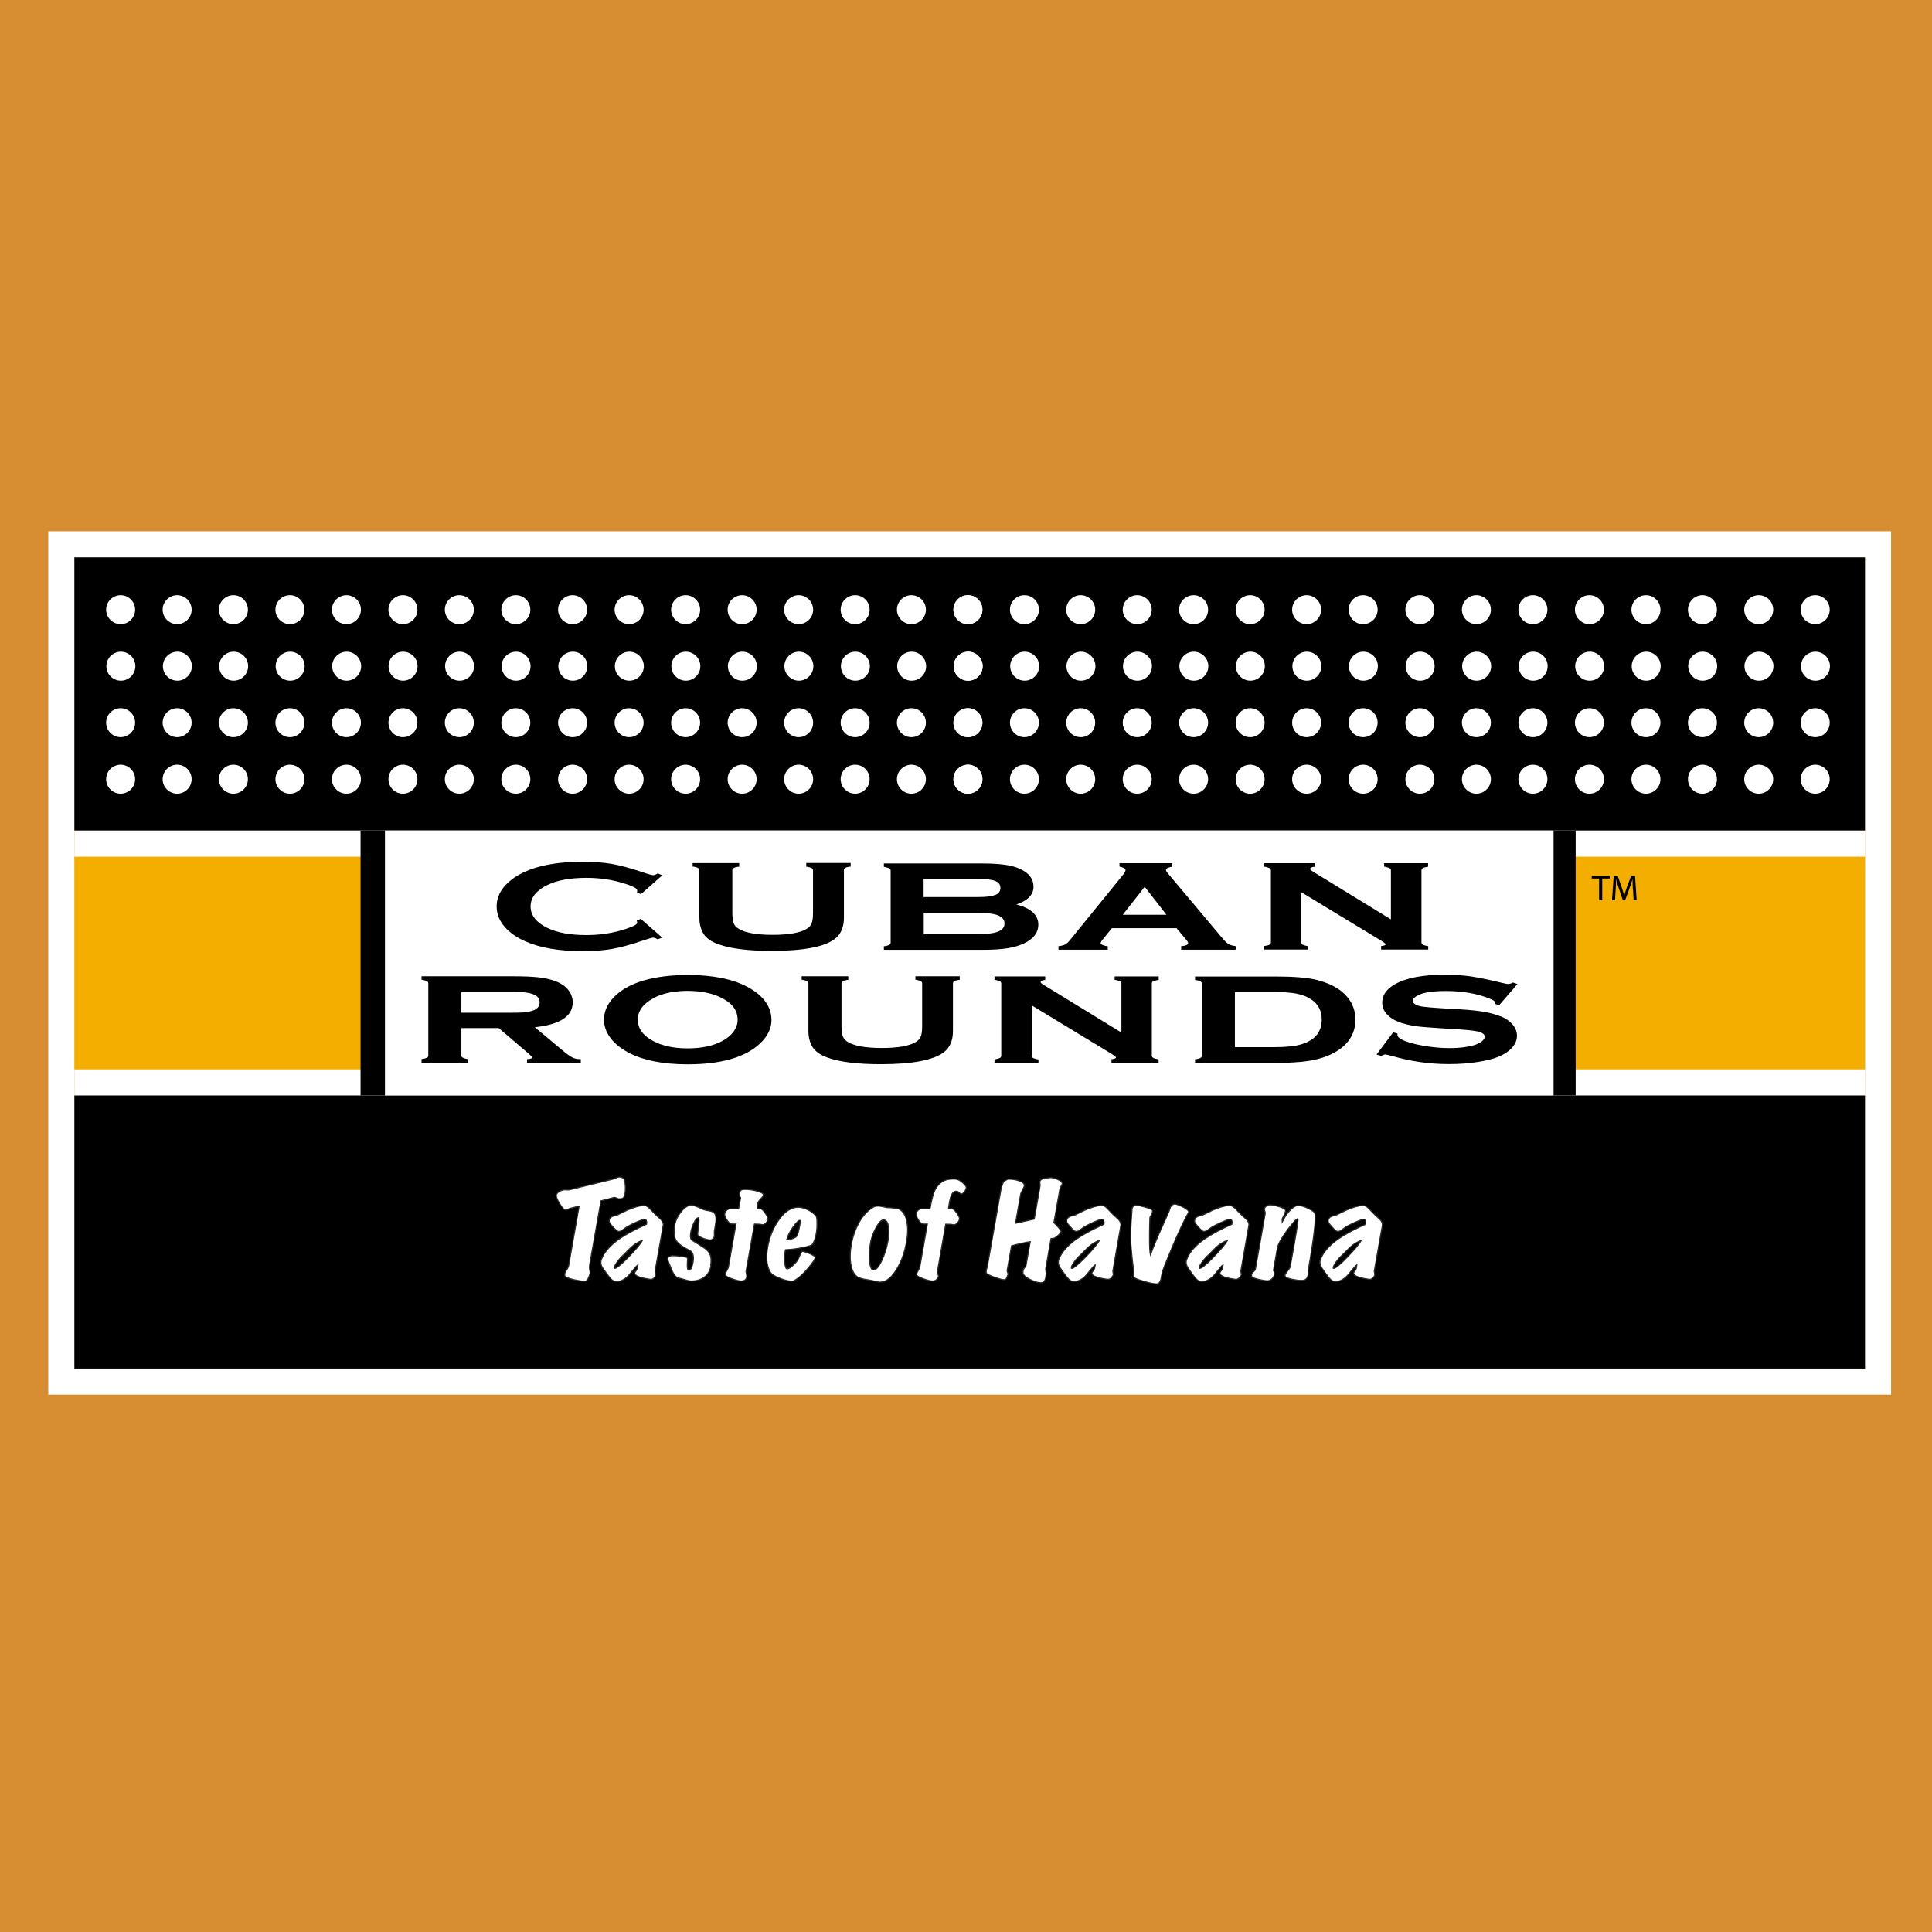 <svg viewBox="0 0 160 160" fill="none" xmlns="http://www.w3.org/2000/svg">
<rect width="160" height="160" fill="#D78E32"></rect>
<path d="M154.45 113.35H6.16V46.16H154.45V113.35ZM154.45 44H4V115.5H156.61V44H154.45Z" fill="white"></path>
<path d="M154.45 46.16H6.16V113.35H154.45V46.16Z" fill="white"></path>
<path d="M154.45 46.16H6.16V68.78H154.45V46.16Z" fill="black"></path>
<path d="M154.45 70.95H6.16V88.56H154.45V70.95Z" fill="#F4AE00"></path>
<path d="M10.01 53.97C9.35 53.97 8.81 54.51 8.81 55.17C8.81 55.83 9.35 56.37 10.01 56.37C10.67 56.37 11.21 55.83 11.21 55.17C11.21 54.51 10.67 53.97 10.01 53.97Z" fill="white"></path>
<path d="M14.69 53.97C14.03 53.97 13.49 54.51 13.49 55.17C13.49 55.83 14.03 56.37 14.69 56.37C15.35 56.37 15.89 55.83 15.89 55.17C15.89 54.51 15.35 53.97 14.69 53.97Z" fill="white"></path>
<path d="M19.35 53.97C18.69 53.97 18.15 54.51 18.15 55.17C18.15 55.83 18.69 56.37 19.35 56.37C20.01 56.37 20.55 55.83 20.55 55.17C20.55 54.51 20.01 53.97 19.35 53.97Z" fill="white"></path>
<path d="M24.03 53.97C23.37 53.97 22.83 54.51 22.83 55.17C22.83 55.83 23.37 56.37 24.03 56.37C24.69 56.37 25.23 55.83 25.23 55.17C25.23 54.51 24.69 53.97 24.03 53.97Z" fill="white"></path>
<path d="M28.71 53.97C28.05 53.97 27.51 54.51 27.51 55.17C27.51 55.83 28.05 56.37 28.71 56.37C29.37 56.37 29.91 55.83 29.91 55.17C29.91 54.51 29.37 53.97 28.71 53.97Z" fill="white"></path>
<path d="M33.38 53.97C32.72 53.97 32.18 54.51 32.18 55.17C32.18 55.83 32.72 56.37 33.38 56.37C34.04 56.37 34.58 55.83 34.58 55.17C34.58 54.51 34.04 53.97 33.38 53.97Z" fill="white"></path>
<path d="M38.06 53.97C37.4 53.97 36.86 54.51 36.86 55.17C36.86 55.83 37.4 56.37 38.06 56.37C38.72 56.37 39.26 55.83 39.26 55.17C39.26 54.51 38.72 53.97 38.06 53.97Z" fill="white"></path>
<path d="M42.74 53.97C42.08 53.97 41.54 54.51 41.54 55.17C41.54 55.83 42.08 56.37 42.74 56.37C43.4 56.37 43.94 55.83 43.94 55.17C43.94 54.51 43.4 53.97 42.74 53.97Z" fill="white"></path>
<path d="M47.44 53.97C46.78 53.97 46.24 54.51 46.24 55.17C46.24 55.83 46.78 56.37 47.44 56.37C48.1 56.37 48.64 55.83 48.64 55.17C48.64 54.51 48.1 53.97 47.44 53.97Z" fill="white"></path>
<path d="M52.12 53.97C51.46 53.97 50.92 54.51 50.92 55.17C50.92 55.83 51.46 56.37 52.12 56.37C52.78 56.37 53.32 55.83 53.32 55.17C53.32 54.51 52.78 53.97 52.12 53.97Z" fill="white"></path>
<path d="M56.8 53.97C56.14 53.97 55.6 54.51 55.6 55.17C55.6 55.83 56.14 56.37 56.8 56.37C57.46 56.37 58 55.83 58 55.17C58 54.51 57.46 53.97 56.8 53.97Z" fill="white"></path>
<path d="M61.48 53.97C60.82 53.97 60.28 54.51 60.28 55.17C60.28 55.83 60.82 56.37 61.48 56.37C62.14 56.37 62.68 55.83 62.68 55.17C62.68 54.51 62.14 53.97 61.48 53.97Z" fill="white"></path>
<path d="M66.16 53.97C65.5 53.97 64.96 54.51 64.96 55.17C64.96 55.83 65.5 56.37 66.16 56.37C66.82 56.37 67.36 55.83 67.36 55.17C67.36 54.51 66.82 53.97 66.16 53.97Z" fill="white"></path>
<path d="M70.84 53.97C70.18 53.97 69.64 54.51 69.64 55.17C69.64 55.83 70.18 56.37 70.84 56.37C71.5 56.37 72.04 55.83 72.04 55.17C72.04 54.51 71.5 53.97 70.84 53.97Z" fill="white"></path>
<path d="M75.5 53.97C74.84 53.97 74.3 54.51 74.3 55.17C74.3 55.83 74.84 56.37 75.5 56.37C76.16 56.37 76.7 55.83 76.7 55.17C76.7 54.51 76.16 53.97 75.5 53.97Z" fill="white"></path>
<path d="M80.18 53.97C79.52 53.97 78.98 54.51 78.98 55.17C78.98 55.83 79.52 56.37 80.18 56.37C80.84 56.37 81.38 55.83 81.38 55.17C81.38 54.51 80.84 53.97 80.18 53.97Z" fill="white"></path>
<path d="M9.99 63.33C9.33 63.33 8.79 63.87 8.79 64.53C8.79 65.19 9.33 65.73 9.99 65.73C10.65 65.73 11.19 65.19 11.19 64.53C11.19 63.87 10.65 63.33 9.99 63.33Z" fill="white"></path>
<path d="M14.67 63.33C14.01 63.33 13.47 63.87 13.47 64.53C13.47 65.19 14.01 65.73 14.67 65.73C15.33 65.73 15.87 65.19 15.87 64.53C15.87 63.87 15.33 63.33 14.67 63.33Z" fill="white"></path>
<path d="M19.33 63.33C18.67 63.33 18.13 63.87 18.13 64.53C18.13 65.19 18.67 65.73 19.33 65.73C19.99 65.73 20.53 65.19 20.53 64.53C20.53 63.87 19.99 63.33 19.33 63.33Z" fill="white"></path>
<path d="M24.01 63.33C23.35 63.33 22.81 63.87 22.81 64.53C22.81 65.19 23.35 65.73 24.01 65.73C24.67 65.73 25.21 65.19 25.21 64.53C25.21 63.87 24.67 63.33 24.01 63.33Z" fill="white"></path>
<path d="M28.69 63.33C28.03 63.33 27.49 63.87 27.49 64.53C27.49 65.19 28.03 65.73 28.69 65.73C29.35 65.73 29.89 65.19 29.89 64.53C29.89 63.87 29.35 63.33 28.69 63.33Z" fill="white"></path>
<path d="M33.37 63.33C32.71 63.33 32.17 63.87 32.17 64.53C32.17 65.19 32.71 65.73 33.37 65.73C34.03 65.73 34.57 65.19 34.57 64.53C34.57 63.87 34.03 63.33 33.37 63.33Z" fill="white"></path>
<path d="M38.04 63.33C37.38 63.33 36.84 63.87 36.84 64.53C36.84 65.19 37.38 65.73 38.04 65.73C38.7 65.73 39.24 65.19 39.24 64.53C39.24 63.87 38.7 63.33 38.04 63.33Z" fill="white"></path>
<path d="M42.72 63.33C42.06 63.33 41.52 63.87 41.52 64.53C41.52 65.19 42.06 65.73 42.72 65.73C43.38 65.73 43.92 65.19 43.92 64.53C43.92 63.87 43.38 63.33 42.72 63.33Z" fill="white"></path>
<path d="M47.42 63.33C46.76 63.33 46.22 63.87 46.22 64.53C46.22 65.19 46.76 65.73 47.42 65.73C48.08 65.73 48.62 65.19 48.62 64.53C48.62 63.87 48.08 63.33 47.42 63.33Z" fill="white"></path>
<path d="M52.1 63.33C51.44 63.33 50.9 63.87 50.9 64.53C50.9 65.19 51.44 65.73 52.1 65.73C52.76 65.73 53.3 65.19 53.3 64.53C53.3 63.87 52.76 63.33 52.1 63.33Z" fill="white"></path>
<path d="M56.78 63.33C56.12 63.33 55.58 63.87 55.58 64.53C55.58 65.19 56.12 65.73 56.78 65.73C57.44 65.73 57.98 65.19 57.98 64.53C57.98 63.87 57.44 63.33 56.78 63.33Z" fill="white"></path>
<path d="M61.46 63.33C60.8 63.33 60.26 63.87 60.26 64.53C60.26 65.19 60.8 65.73 61.46 65.73C62.12 65.73 62.66 65.19 62.66 64.53C62.66 63.87 62.12 63.33 61.46 63.33Z" fill="white"></path>
<path d="M66.14 63.33C65.48 63.33 64.94 63.87 64.94 64.53C64.94 65.19 65.48 65.73 66.14 65.73C66.8 65.73 67.34 65.19 67.34 64.53C67.34 63.87 66.8 63.33 66.14 63.33Z" fill="white"></path>
<path d="M70.82 63.33C70.16 63.33 69.62 63.87 69.62 64.53C69.62 65.19 70.16 65.73 70.82 65.73C71.48 65.73 72.02 65.19 72.02 64.53C72.02 63.87 71.48 63.33 70.82 63.33Z" fill="white"></path>
<path d="M75.48 63.33C74.82 63.33 74.28 63.87 74.28 64.53C74.28 65.19 74.82 65.73 75.48 65.73C76.14 65.73 76.68 65.19 76.68 64.53C76.68 63.87 76.14 63.33 75.48 63.33Z" fill="white"></path>
<path d="M80.16 63.33C79.5 63.33 78.96 63.87 78.96 64.53C78.96 65.19 79.5 65.73 80.16 65.73C80.82 65.73 81.36 65.19 81.36 64.53C81.36 63.87 80.82 63.33 80.16 63.33Z" fill="white"></path>
<path d="M9.99 58.65C9.33 58.65 8.79 59.19 8.79 59.85C8.79 60.51 9.33 61.05 9.99 61.05C10.65 61.05 11.19 60.51 11.19 59.85C11.19 59.19 10.65 58.65 9.99 58.65Z" fill="white"></path>
<path d="M14.67 58.65C14.01 58.65 13.47 59.19 13.47 59.85C13.47 60.51 14.01 61.05 14.67 61.05C15.33 61.05 15.87 60.51 15.87 59.85C15.87 59.19 15.33 58.65 14.67 58.65Z" fill="white"></path>
<path d="M19.33 58.65C18.67 58.65 18.13 59.19 18.13 59.85C18.13 60.51 18.67 61.05 19.33 61.05C19.99 61.05 20.53 60.51 20.53 59.85C20.53 59.19 19.99 58.65 19.33 58.65Z" fill="white"></path>
<path d="M24.01 58.65C23.35 58.65 22.81 59.19 22.81 59.85C22.81 60.51 23.35 61.05 24.01 61.05C24.67 61.05 25.21 60.51 25.21 59.85C25.21 59.19 24.67 58.65 24.01 58.65Z" fill="white"></path>
<path d="M28.69 58.65C28.03 58.65 27.49 59.19 27.49 59.85C27.49 60.51 28.03 61.05 28.69 61.05C29.35 61.05 29.89 60.51 29.89 59.85C29.89 59.19 29.35 58.65 28.69 58.65Z" fill="white"></path>
<path d="M33.37 58.65C32.71 58.65 32.17 59.19 32.17 59.85C32.17 60.51 32.71 61.05 33.37 61.05C34.03 61.05 34.57 60.51 34.57 59.85C34.57 59.19 34.03 58.65 33.37 58.65Z" fill="white"></path>
<path d="M38.04 58.65C37.38 58.65 36.84 59.19 36.84 59.85C36.84 60.51 37.38 61.05 38.04 61.05C38.7 61.05 39.24 60.51 39.24 59.85C39.24 59.19 38.7 58.65 38.04 58.65Z" fill="white"></path>
<path d="M42.72 58.65C42.06 58.65 41.52 59.19 41.52 59.85C41.52 60.51 42.06 61.05 42.72 61.05C43.38 61.05 43.92 60.51 43.92 59.85C43.92 59.19 43.38 58.65 42.72 58.65Z" fill="white"></path>
<path d="M47.42 58.65C46.76 58.65 46.22 59.19 46.22 59.85C46.22 60.51 46.76 61.05 47.42 61.05C48.08 61.05 48.62 60.51 48.62 59.85C48.62 59.19 48.08 58.65 47.42 58.65Z" fill="white"></path>
<path d="M52.1 58.65C51.44 58.65 50.9 59.19 50.9 59.85C50.9 60.51 51.44 61.05 52.1 61.05C52.76 61.05 53.3 60.51 53.3 59.85C53.3 59.19 52.76 58.65 52.1 58.65Z" fill="white"></path>
<path d="M56.78 58.65C56.12 58.65 55.58 59.19 55.58 59.85C55.58 60.51 56.12 61.05 56.78 61.05C57.44 61.05 57.98 60.51 57.98 59.85C57.98 59.19 57.44 58.65 56.78 58.65Z" fill="white"></path>
<path d="M61.46 58.65C60.8 58.65 60.26 59.19 60.26 59.85C60.26 60.51 60.8 61.05 61.46 61.05C62.12 61.05 62.66 60.51 62.66 59.85C62.66 59.19 62.12 58.65 61.46 58.65Z" fill="white"></path>
<path d="M66.14 58.65C65.48 58.65 64.94 59.19 64.94 59.85C64.94 60.51 65.48 61.05 66.14 61.05C66.8 61.05 67.34 60.51 67.34 59.85C67.34 59.19 66.8 58.65 66.14 58.65Z" fill="white"></path>
<path d="M70.82 58.65C70.16 58.65 69.62 59.19 69.62 59.85C69.62 60.51 70.16 61.05 70.82 61.05C71.48 61.05 72.02 60.51 72.02 59.85C72.02 59.19 71.48 58.65 70.82 58.65Z" fill="white"></path>
<path d="M75.48 58.65C74.82 58.65 74.28 59.19 74.28 59.85C74.28 60.51 74.82 61.05 75.48 61.05C76.14 61.05 76.68 60.51 76.68 59.85C76.68 59.19 76.14 58.65 75.48 58.65Z" fill="white"></path>
<path d="M80.16 58.65C79.5 58.65 78.96 59.19 78.96 59.85C78.96 60.51 79.5 61.05 80.16 61.05C80.82 61.05 81.36 60.51 81.36 59.85C81.36 59.19 80.82 58.65 80.16 58.65Z" fill="white"></path>
<path d="M9.99 49.29C9.33 49.29 8.79 49.83 8.79 50.49C8.79 51.15 9.33 51.69 9.99 51.69C10.65 51.69 11.19 51.15 11.19 50.49C11.19 49.83 10.65 49.29 9.99 49.29Z" fill="white"></path>
<path d="M14.67 49.29C14.01 49.29 13.47 49.83 13.47 50.49C13.47 51.15 14.01 51.69 14.67 51.69C15.33 51.69 15.87 51.15 15.87 50.49C15.87 49.83 15.33 49.29 14.67 49.29Z" fill="white"></path>
<path d="M19.33 49.29C18.67 49.29 18.13 49.83 18.13 50.49C18.13 51.15 18.67 51.69 19.33 51.69C19.99 51.69 20.53 51.15 20.53 50.49C20.53 49.83 19.99 49.29 19.33 49.29Z" fill="white"></path>
<path d="M24.01 49.29C23.35 49.29 22.81 49.83 22.81 50.49C22.81 51.15 23.35 51.69 24.01 51.69C24.67 51.69 25.21 51.15 25.21 50.49C25.21 49.83 24.67 49.29 24.01 49.29Z" fill="white"></path>
<path d="M28.69 49.29C28.03 49.29 27.49 49.83 27.49 50.49C27.49 51.15 28.03 51.69 28.69 51.69C29.35 51.69 29.89 51.15 29.89 50.49C29.89 49.83 29.35 49.29 28.69 49.29Z" fill="white"></path>
<path d="M33.37 49.29C32.71 49.29 32.17 49.83 32.17 50.49C32.17 51.15 32.71 51.69 33.37 51.69C34.03 51.69 34.57 51.15 34.57 50.49C34.57 49.83 34.03 49.29 33.37 49.29Z" fill="white"></path>
<path d="M38.04 49.29C37.38 49.29 36.84 49.83 36.84 50.49C36.84 51.15 37.38 51.69 38.04 51.69C38.7 51.69 39.24 51.15 39.24 50.49C39.24 49.83 38.7 49.29 38.04 49.29Z" fill="white"></path>
<path d="M42.72 49.29C42.06 49.29 41.52 49.83 41.52 50.49C41.52 51.15 42.06 51.69 42.72 51.69C43.38 51.69 43.92 51.15 43.92 50.49C43.92 49.83 43.38 49.29 42.72 49.29Z" fill="white"></path>
<path d="M47.42 49.29C46.76 49.29 46.22 49.83 46.22 50.49C46.22 51.15 46.76 51.69 47.42 51.69C48.08 51.69 48.62 51.15 48.62 50.49C48.62 49.83 48.08 49.29 47.42 49.29Z" fill="white"></path>
<path d="M52.1 49.29C51.44 49.29 50.9 49.83 50.9 50.49C50.9 51.15 51.44 51.69 52.1 51.69C52.76 51.69 53.3 51.15 53.3 50.49C53.3 49.83 52.76 49.29 52.1 49.29Z" fill="white"></path>
<path d="M56.78 49.29C56.12 49.29 55.58 49.83 55.58 50.49C55.58 51.15 56.12 51.69 56.78 51.69C57.44 51.69 57.98 51.15 57.98 50.49C57.98 49.83 57.44 49.29 56.78 49.29Z" fill="white"></path>
<path d="M61.46 49.29C60.8 49.29 60.26 49.83 60.26 50.49C60.26 51.15 60.8 51.69 61.46 51.69C62.12 51.69 62.66 51.15 62.66 50.49C62.66 49.83 62.12 49.29 61.46 49.29Z" fill="white"></path>
<path d="M66.14 49.29C65.48 49.29 64.94 49.83 64.94 50.49C64.94 51.15 65.48 51.69 66.14 51.69C66.8 51.69 67.34 51.15 67.34 50.49C67.34 49.83 66.8 49.29 66.14 49.29Z" fill="white"></path>
<path d="M70.82 49.29C70.16 49.29 69.62 49.83 69.62 50.49C69.62 51.15 70.16 51.69 70.82 51.69C71.48 51.69 72.02 51.15 72.02 50.49C72.02 49.83 71.48 49.29 70.82 49.29Z" fill="white"></path>
<path d="M75.48 49.29C74.82 49.29 74.28 49.83 74.28 50.49C74.28 51.15 74.82 51.69 75.48 51.69C76.14 51.69 76.68 51.15 76.68 50.49C76.68 49.83 76.14 49.29 75.48 49.29Z" fill="white"></path>
<path d="M80.16 49.29C79.5 49.29 78.96 49.83 78.96 50.49C78.96 51.15 79.5 51.69 80.16 51.69C80.82 51.69 81.36 51.15 81.36 50.49C81.36 49.83 80.82 49.29 80.16 49.29Z" fill="white"></path>
<path d="M80.18 53.97C79.52 53.97 78.98 54.51 78.98 55.17C78.98 55.83 79.52 56.37 80.18 56.37C80.84 56.37 81.38 55.83 81.38 55.17C81.38 54.51 80.84 53.97 80.18 53.97Z" fill="white"></path>
<path d="M84.86 53.97C84.2 53.97 83.66 54.51 83.66 55.17C83.66 55.83 84.2 56.37 84.86 56.37C85.52 56.37 86.06 55.83 86.06 55.17C86.06 54.51 85.52 53.97 84.86 53.97Z" fill="white"></path>
<path d="M89.52 53.97C88.86 53.97 88.32 54.51 88.32 55.17C88.32 55.83 88.86 56.37 89.52 56.37C90.18 56.37 90.72 55.83 90.72 55.17C90.72 54.51 90.18 53.97 89.52 53.97Z" fill="white"></path>
<path d="M94.2 53.97C93.54 53.97 93 54.51 93 55.17C93 55.83 93.54 56.37 94.2 56.37C94.86 56.37 95.4 55.83 95.4 55.17C95.4 54.51 94.86 53.97 94.2 53.97Z" fill="white"></path>
<path d="M98.87 53.97C98.21 53.97 97.67 54.51 97.67 55.17C97.67 55.83 98.21 56.37 98.87 56.37C99.53 56.37 100.07 55.83 100.07 55.17C100.07 54.51 99.53 53.97 98.87 53.97Z" fill="white"></path>
<path d="M103.55 53.97C102.89 53.97 102.35 54.51 102.35 55.17C102.35 55.83 102.89 56.37 103.55 56.37C104.21 56.37 104.75 55.83 104.75 55.17C104.75 54.51 104.21 53.97 103.55 53.97Z" fill="white"></path>
<path d="M108.23 53.97C107.57 53.97 107.03 54.51 107.03 55.17C107.03 55.83 107.57 56.37 108.23 56.37C108.89 56.37 109.43 55.83 109.43 55.17C109.43 54.51 108.89 53.97 108.23 53.97Z" fill="white"></path>
<path d="M112.91 53.97C112.25 53.97 111.71 54.51 111.71 55.17C111.71 55.83 112.25 56.37 112.91 56.37C113.57 56.37 114.11 55.83 114.11 55.17C114.11 54.51 113.57 53.97 112.91 53.97Z" fill="white"></path>
<path d="M117.61 53.97C116.95 53.97 116.41 54.51 116.41 55.17C116.41 55.83 116.95 56.37 117.61 56.37C118.27 56.37 118.81 55.83 118.81 55.17C118.81 54.51 118.27 53.97 117.61 53.97Z" fill="white"></path>
<path d="M122.29 53.97C121.63 53.97 121.09 54.51 121.09 55.17C121.09 55.83 121.63 56.37 122.29 56.37C122.95 56.37 123.49 55.83 123.49 55.17C123.49 54.51 122.95 53.97 122.29 53.97Z" fill="white"></path>
<path d="M126.97 53.97C126.31 53.97 125.77 54.51 125.77 55.17C125.77 55.83 126.31 56.37 126.97 56.37C127.63 56.37 128.17 55.83 128.17 55.17C128.17 54.51 127.63 53.97 126.97 53.97Z" fill="white"></path>
<path d="M131.65 53.97C130.99 53.97 130.45 54.51 130.45 55.17C130.45 55.83 130.99 56.37 131.65 56.37C132.31 56.37 132.85 55.83 132.85 55.17C132.85 54.51 132.31 53.97 131.65 53.97Z" fill="white"></path>
<path d="M136.33 53.97C135.67 53.97 135.13 54.51 135.13 55.17C135.13 55.83 135.67 56.37 136.33 56.37C136.99 56.37 137.53 55.83 137.53 55.17C137.53 54.51 136.99 53.97 136.33 53.97Z" fill="white"></path>
<path d="M141.01 53.97C140.35 53.97 139.81 54.51 139.81 55.17C139.81 55.83 140.35 56.37 141.01 56.37C141.67 56.37 142.21 55.83 142.21 55.17C142.21 54.51 141.67 53.97 141.01 53.97Z" fill="white"></path>
<path d="M145.67 53.97C145.01 53.97 144.47 54.51 144.47 55.17C144.47 55.83 145.01 56.37 145.67 56.37C146.33 56.37 146.87 55.83 146.87 55.17C146.87 54.51 146.33 53.97 145.67 53.97Z" fill="white"></path>
<path d="M150.35 53.97C149.69 53.97 149.15 54.51 149.15 55.17C149.15 55.83 149.69 56.37 150.35 56.37C151.01 56.37 151.55 55.83 151.55 55.17C151.55 54.51 151.01 53.97 150.35 53.97Z" fill="white"></path>
<path d="M80.16 63.33C79.5 63.33 78.96 63.87 78.96 64.53C78.96 65.19 79.5 65.73 80.16 65.73C80.82 65.73 81.36 65.19 81.36 64.53C81.36 63.87 80.82 63.33 80.16 63.33Z" fill="white"></path>
<path d="M84.84 63.33C84.18 63.33 83.64 63.87 83.64 64.53C83.64 65.19 84.18 65.73 84.84 65.73C85.5 65.73 86.04 65.19 86.04 64.53C86.04 63.87 85.5 63.33 84.84 63.33Z" fill="white"></path>
<path d="M89.5 63.33C88.84 63.33 88.3 63.87 88.3 64.53C88.3 65.19 88.84 65.73 89.5 65.73C90.16 65.73 90.7 65.19 90.7 64.53C90.7 63.87 90.16 63.33 89.5 63.33Z" fill="white"></path>
<path d="M94.18 63.33C93.52 63.33 92.98 63.87 92.98 64.53C92.98 65.19 93.52 65.73 94.18 65.73C94.84 65.73 95.38 65.19 95.38 64.53C95.38 63.87 94.84 63.33 94.18 63.33Z" fill="white"></path>
<path d="M98.85 63.33C98.19 63.33 97.65 63.87 97.65 64.53C97.65 65.19 98.19 65.73 98.85 65.73C99.51 65.73 100.05 65.19 100.05 64.53C100.05 63.87 99.51 63.33 98.85 63.33Z" fill="white"></path>
<path d="M103.53 63.33C102.87 63.33 102.33 63.87 102.33 64.53C102.33 65.19 102.87 65.73 103.53 65.73C104.19 65.73 104.73 65.19 104.73 64.53C104.73 63.87 104.19 63.33 103.53 63.33Z" fill="white"></path>
<path d="M108.21 63.33C107.55 63.33 107.01 63.87 107.01 64.53C107.01 65.19 107.55 65.73 108.21 65.73C108.87 65.73 109.41 65.19 109.41 64.53C109.41 63.87 108.87 63.33 108.21 63.33Z" fill="white"></path>
<path d="M112.89 63.33C112.23 63.33 111.69 63.87 111.69 64.53C111.69 65.19 112.23 65.73 112.89 65.73C113.55 65.73 114.09 65.19 114.09 64.53C114.09 63.87 113.55 63.33 112.89 63.33Z" fill="white"></path>
<path d="M117.59 63.33C116.93 63.33 116.39 63.87 116.39 64.53C116.39 65.19 116.93 65.73 117.59 65.73C118.25 65.73 118.79 65.19 118.79 64.53C118.79 63.87 118.25 63.33 117.59 63.33Z" fill="white"></path>
<path d="M122.27 63.33C121.61 63.33 121.07 63.87 121.07 64.53C121.07 65.19 121.61 65.73 122.27 65.73C122.93 65.73 123.47 65.19 123.47 64.53C123.47 63.87 122.93 63.33 122.27 63.33Z" fill="white"></path>
<path d="M126.95 63.33C126.29 63.33 125.75 63.87 125.75 64.53C125.75 65.19 126.29 65.73 126.95 65.73C127.61 65.73 128.15 65.19 128.15 64.53C128.15 63.87 127.61 63.33 126.95 63.33Z" fill="white"></path>
<path d="M131.63 63.33C130.97 63.33 130.43 63.87 130.43 64.53C130.43 65.19 130.97 65.73 131.63 65.73C132.29 65.73 132.83 65.19 132.83 64.53C132.83 63.87 132.29 63.33 131.63 63.33Z" fill="white"></path>
<path d="M136.31 63.33C135.65 63.33 135.11 63.87 135.11 64.53C135.11 65.19 135.65 65.73 136.31 65.73C136.97 65.73 137.51 65.19 137.51 64.53C137.51 63.87 136.97 63.33 136.31 63.33Z" fill="white"></path>
<path d="M140.99 63.33C140.33 63.33 139.79 63.87 139.79 64.53C139.79 65.19 140.33 65.73 140.99 65.73C141.65 65.73 142.19 65.19 142.19 64.53C142.19 63.87 141.65 63.33 140.99 63.33Z" fill="white"></path>
<path d="M145.65 63.33C144.99 63.33 144.45 63.87 144.45 64.53C144.45 65.19 144.99 65.73 145.65 65.73C146.31 65.73 146.85 65.19 146.85 64.53C146.85 63.87 146.31 63.33 145.65 63.33Z" fill="white"></path>
<path d="M150.33 63.33C149.67 63.33 149.13 63.87 149.13 64.53C149.13 65.19 149.67 65.73 150.33 65.73C150.99 65.73 151.53 65.19 151.53 64.53C151.53 63.87 150.99 63.33 150.33 63.33Z" fill="white"></path>
<path d="M80.16 58.65C79.5 58.65 78.96 59.19 78.96 59.85C78.96 60.51 79.5 61.05 80.16 61.05C80.82 61.05 81.36 60.51 81.36 59.85C81.36 59.19 80.82 58.65 80.16 58.65Z" fill="white"></path>
<path d="M84.84 58.65C84.18 58.65 83.64 59.19 83.64 59.85C83.64 60.51 84.18 61.05 84.84 61.05C85.5 61.05 86.04 60.51 86.04 59.85C86.04 59.19 85.5 58.65 84.84 58.65Z" fill="white"></path>
<path d="M89.5 58.65C88.84 58.65 88.3 59.19 88.3 59.85C88.3 60.51 88.84 61.05 89.5 61.05C90.16 61.05 90.7 60.51 90.7 59.85C90.7 59.19 90.16 58.65 89.5 58.65Z" fill="white"></path>
<path d="M94.18 58.65C93.52 58.65 92.98 59.19 92.98 59.85C92.98 60.51 93.52 61.05 94.18 61.05C94.84 61.05 95.38 60.51 95.38 59.85C95.38 59.19 94.84 58.65 94.18 58.65Z" fill="white"></path>
<path d="M98.85 58.65C98.19 58.65 97.65 59.19 97.65 59.85C97.65 60.51 98.19 61.05 98.85 61.05C99.51 61.05 100.05 60.51 100.05 59.85C100.05 59.19 99.51 58.65 98.85 58.65Z" fill="white"></path>
<path d="M103.53 58.65C102.87 58.65 102.33 59.19 102.33 59.85C102.33 60.51 102.87 61.05 103.53 61.05C104.19 61.05 104.73 60.51 104.73 59.85C104.73 59.19 104.19 58.65 103.53 58.65Z" fill="white"></path>
<path d="M108.21 58.65C107.55 58.65 107.01 59.19 107.01 59.85C107.01 60.51 107.55 61.05 108.21 61.05C108.87 61.05 109.41 60.51 109.41 59.85C109.41 59.19 108.87 58.65 108.21 58.65Z" fill="white"></path>
<path d="M112.89 58.65C112.23 58.65 111.69 59.19 111.69 59.85C111.69 60.51 112.23 61.05 112.89 61.05C113.55 61.05 114.09 60.51 114.09 59.85C114.09 59.19 113.55 58.65 112.89 58.65Z" fill="white"></path>
<path d="M117.59 58.65C116.93 58.65 116.39 59.19 116.39 59.85C116.39 60.51 116.93 61.05 117.59 61.05C118.25 61.05 118.79 60.51 118.79 59.85C118.79 59.19 118.25 58.65 117.59 58.65Z" fill="white"></path>
<path d="M122.27 58.65C121.61 58.65 121.07 59.19 121.07 59.85C121.07 60.51 121.61 61.05 122.27 61.05C122.93 61.05 123.47 60.51 123.47 59.85C123.47 59.19 122.93 58.65 122.27 58.65Z" fill="white"></path>
<path d="M126.95 58.65C126.29 58.65 125.75 59.19 125.75 59.85C125.75 60.51 126.29 61.05 126.95 61.05C127.61 61.05 128.15 60.51 128.15 59.85C128.15 59.19 127.61 58.65 126.95 58.65Z" fill="white"></path>
<path d="M131.63 58.65C130.97 58.65 130.43 59.19 130.43 59.85C130.43 60.51 130.97 61.05 131.63 61.05C132.29 61.05 132.83 60.51 132.83 59.85C132.83 59.19 132.29 58.65 131.63 58.65Z" fill="white"></path>
<path d="M136.31 58.65C135.65 58.65 135.11 59.19 135.11 59.85C135.11 60.51 135.65 61.05 136.31 61.05C136.97 61.05 137.51 60.51 137.51 59.85C137.51 59.19 136.97 58.65 136.31 58.65Z" fill="white"></path>
<path d="M140.99 58.65C140.33 58.65 139.79 59.19 139.79 59.85C139.79 60.51 140.33 61.05 140.99 61.05C141.65 61.05 142.19 60.51 142.19 59.85C142.19 59.19 141.65 58.65 140.99 58.65Z" fill="white"></path>
<path d="M145.65 58.65C144.99 58.65 144.45 59.19 144.45 59.85C144.45 60.51 144.99 61.05 145.65 61.05C146.31 61.05 146.85 60.51 146.85 59.85C146.85 59.19 146.31 58.65 145.65 58.65Z" fill="white"></path>
<path d="M150.33 58.65C149.67 58.65 149.13 59.19 149.13 59.85C149.13 60.51 149.67 61.05 150.33 61.05C150.99 61.05 151.53 60.51 151.53 59.85C151.53 59.19 150.99 58.65 150.33 58.65Z" fill="white"></path>
<path d="M80.16 49.29C79.5 49.29 78.96 49.83 78.96 50.49C78.96 51.15 79.5 51.69 80.16 51.69C80.82 51.69 81.36 51.15 81.36 50.49C81.36 49.83 80.82 49.29 80.16 49.29Z" fill="white"></path>
<path d="M84.84 49.29C84.18 49.29 83.64 49.83 83.64 50.49C83.64 51.15 84.18 51.69 84.84 51.69C85.5 51.69 86.04 51.15 86.04 50.49C86.04 49.83 85.5 49.29 84.84 49.29Z" fill="white"></path>
<path d="M89.5 49.29C88.84 49.29 88.3 49.83 88.3 50.49C88.3 51.15 88.84 51.69 89.5 51.69C90.16 51.69 90.7 51.15 90.7 50.49C90.7 49.83 90.16 49.29 89.5 49.29Z" fill="white"></path>
<path d="M94.18 49.29C93.52 49.29 92.98 49.83 92.98 50.49C92.98 51.15 93.52 51.69 94.18 51.69C94.84 51.69 95.38 51.15 95.38 50.49C95.38 49.83 94.84 49.29 94.18 49.29Z" fill="white"></path>
<path d="M98.85 49.29C98.19 49.29 97.65 49.83 97.65 50.49C97.65 51.15 98.19 51.69 98.85 51.69C99.51 51.69 100.05 51.15 100.05 50.49C100.05 49.83 99.51 49.29 98.85 49.29Z" fill="white"></path>
<path d="M103.53 49.29C102.87 49.29 102.33 49.83 102.33 50.49C102.33 51.15 102.87 51.69 103.53 51.69C104.19 51.69 104.73 51.15 104.73 50.49C104.73 49.83 104.19 49.29 103.53 49.29Z" fill="white"></path>
<path d="M108.21 49.29C107.55 49.29 107.01 49.83 107.01 50.49C107.01 51.15 107.55 51.69 108.21 51.69C108.87 51.69 109.41 51.15 109.41 50.49C109.41 49.83 108.87 49.29 108.21 49.29Z" fill="white"></path>
<path d="M112.89 49.29C112.23 49.29 111.69 49.83 111.69 50.49C111.69 51.15 112.23 51.69 112.89 51.69C113.55 51.69 114.09 51.15 114.09 50.49C114.09 49.83 113.55 49.29 112.89 49.29Z" fill="white"></path>
<path d="M117.59 49.29C116.93 49.29 116.39 49.83 116.39 50.49C116.39 51.15 116.93 51.69 117.59 51.69C118.25 51.69 118.79 51.15 118.79 50.49C118.79 49.83 118.25 49.29 117.59 49.29Z" fill="white"></path>
<path d="M122.27 49.29C121.61 49.29 121.07 49.83 121.07 50.49C121.07 51.15 121.61 51.69 122.27 51.69C122.93 51.69 123.47 51.15 123.47 50.49C123.47 49.83 122.93 49.29 122.27 49.29Z" fill="white"></path>
<path d="M126.95 49.29C126.29 49.29 125.75 49.83 125.75 50.49C125.75 51.15 126.29 51.69 126.95 51.69C127.61 51.69 128.15 51.15 128.15 50.49C128.15 49.83 127.61 49.29 126.95 49.29Z" fill="white"></path>
<path d="M131.63 49.29C130.97 49.29 130.43 49.83 130.43 50.49C130.43 51.15 130.97 51.69 131.63 51.69C132.29 51.69 132.83 51.15 132.83 50.49C132.83 49.83 132.29 49.29 131.63 49.29Z" fill="white"></path>
<path d="M136.31 49.29C135.65 49.29 135.11 49.83 135.11 50.49C135.11 51.15 135.65 51.69 136.31 51.69C136.97 51.69 137.51 51.15 137.51 50.49C137.51 49.83 136.97 49.29 136.31 49.29Z" fill="white"></path>
<path d="M140.99 49.29C140.33 49.29 139.79 49.83 139.79 50.49C139.79 51.15 140.33 51.69 140.99 51.69C141.65 51.69 142.19 51.15 142.19 50.49C142.19 49.83 141.65 49.29 140.99 49.29Z" fill="white"></path>
<path d="M145.65 49.29C144.99 49.29 144.45 49.83 144.45 50.49C144.45 51.15 144.99 51.69 145.65 51.69C146.31 51.69 146.85 51.15 146.85 50.49C146.85 49.83 146.31 49.29 145.65 49.29Z" fill="white"></path>
<path d="M150.33 49.29C149.67 49.29 149.13 49.83 149.13 50.49C149.13 51.15 149.67 51.69 150.33 51.69C150.99 51.69 151.53 51.15 151.53 50.49C151.53 49.83 150.99 49.29 150.33 49.29Z" fill="white"></path>
<path d="M130.49 68.78H29.86V90.72H130.49V68.78Z" fill="black"></path>
<path d="M132.43 72.76H131.82V72.54H133.31V72.76H132.69V74.55H132.43V72.76Z" fill="black"></path>
<path d="M135.23 73.67C135.21 73.39 135.2 73.05 135.2 72.8C135.13 73.04 135.05 73.29 134.95 73.56L134.59 74.54H134.39L134.07 73.58C133.97 73.3 133.89 73.04 133.84 72.8C133.84 73.05 133.82 73.39 133.8 73.69L133.75 74.55H133.5L133.64 72.54H133.97L134.31 73.51C134.39 73.76 134.46 73.98 134.51 74.19C134.56 73.99 134.63 73.77 134.72 73.51L135.08 72.54H135.41L135.54 74.55H135.29L135.24 73.67H135.23Z" fill="black"></path>
<path d="M154.45 90.72H6.16V113.34H154.45V90.72Z" fill="black"></path>
<path d="M51.28 99.29C51.23 99.29 51.16 99.27 51.07 99.22C50.98 99.18 50.91 99.16 50.85 99.17L49.77 99.45L48.84 104.7C48.81 104.89 48.81 105.1 48.87 105.33C48.88 105.4 48.86 105.52 48.78 105.71C48.71 105.92 48.62 106.05 48.52 106.1C48.51 106.1 48.47 106.11 48.42 106.11C48.2 106.11 47.9 106.06 47.53 105.98C47.11 105.88 46.86 105.78 46.8 105.69C46.73 105.57 46.76 105.41 46.9 105.21C47.02 105.03 47.08 104.91 47.09 104.83L47.96 99.89L47.22 100.07C47.22 100.07 47.13 100.1 47.04 100.15C46.96 100.2 46.89 100.22 46.83 100.21C46.68 100.17 46.51 99.97 46.31 99.62C46.1 99.27 46.03 99.02 46.09 98.9C46.17 98.75 46.35 98.63 46.62 98.55C46.69 98.53 46.78 98.53 46.88 98.54C46.98 98.55 47.07 98.55 47.13 98.54L50.76 97.65C50.76 97.65 50.9 97.6 51.07 97.53C51.18 97.48 51.28 97.46 51.37 97.48C51.55 97.51 51.66 97.58 51.71 97.7C51.74 97.78 51.77 97.93 51.78 98.15C51.8 98.41 51.79 98.64 51.76 98.83C51.73 98.98 51.7 99.09 51.65 99.17C51.6 99.24 51.47 99.29 51.27 99.29" fill="white"></path>
<path d="M51.28 99.29C51.23 99.29 51.16 99.27 51.07 99.22C50.98 99.18 50.91 99.16 50.85 99.17L49.77 99.45L48.84 104.7C48.81 104.89 48.81 105.1 48.87 105.33C48.88 105.4 48.86 105.52 48.78 105.71C48.71 105.92 48.62 106.05 48.52 106.1C48.51 106.1 48.47 106.11 48.42 106.11C48.2 106.11 47.9 106.06 47.53 105.98C47.11 105.88 46.86 105.78 46.8 105.69C46.73 105.57 46.76 105.41 46.9 105.21C47.02 105.03 47.08 104.91 47.09 104.83L47.96 99.89L47.22 100.07C47.22 100.07 47.13 100.1 47.04 100.15C46.96 100.2 46.89 100.22 46.83 100.21C46.68 100.17 46.51 99.97 46.31 99.62C46.1 99.27 46.03 99.02 46.09 98.9C46.17 98.75 46.35 98.63 46.62 98.55C46.69 98.53 46.78 98.53 46.88 98.54C46.98 98.55 47.07 98.55 47.13 98.54L50.76 97.65C50.76 97.65 50.9 97.6 51.07 97.53C51.18 97.48 51.28 97.46 51.37 97.48C51.55 97.51 51.66 97.58 51.71 97.7C51.74 97.78 51.77 97.93 51.78 98.15C51.8 98.41 51.79 98.64 51.76 98.83C51.73 98.98 51.7 99.09 51.65 99.17C51.6 99.24 51.47 99.29 51.27 99.29" stroke="#2D2A26" stroke-width="0.09"></path>
<path d="M53.2 102.72C52.85 102.85 52.54 103.04 52.26 103.3C52.05 103.51 51.84 103.72 51.63 103.93C51.47 104.07 51.3 104.25 51.14 104.47C50.98 104.69 50.89 104.86 50.87 104.96C50.87 105.02 50.87 105.04 50.92 105.04C51.06 105.04 51.42 104.74 52.02 104.14C52.61 103.53 53.01 103.06 53.21 102.72M54.29 105.63C54.27 105.72 54.21 105.8 54.13 105.87C54.05 105.93 53.96 105.96 53.87 105.95C53.06 105.84 52.63 105.68 52.57 105.48C52.56 105.45 52.56 105.42 52.57 105.4C52.57 105.37 52.6 105.33 52.63 105.29C52.67 105.25 52.69 105.22 52.7 105.19C52.71 105.16 52.73 105.13 52.76 105.1C52.78 105.04 52.8 104.93 52.83 104.75C52.74 104.81 52.59 104.97 52.39 105.23C52.17 105.51 51.99 105.72 51.84 105.83C51.59 106.03 51.33 106.13 51.06 106.13C50.9 106.13 50.75 106.07 50.62 105.94C50.56 105.88 50.45 105.75 50.3 105.55C50.04 105.19 49.91 105 49.88 104.96C49.77 104.78 49.74 104.6 49.77 104.43C49.77 104.38 49.79 104.32 49.82 104.27C50.05 103.68 50.54 103.13 51.29 102.6C51.83 102.22 52.58 101.82 53.54 101.39C53.58 101.18 53.54 101.04 53.45 100.98C53.39 100.94 53.14 101.02 52.71 101.21C52.28 101.4 51.97 101.56 51.79 101.69C51.73 101.74 51.63 101.81 51.49 101.91C51.37 101.98 51.26 102 51.17 101.97C51.1 101.95 50.97 101.83 50.76 101.61C50.56 101.39 50.46 101.25 50.45 101.17C50.43 100.99 50.51 100.85 50.69 100.75C50.69 100.75 50.84 100.7 51.11 100.63C51.38 100.5 51.65 100.37 51.92 100.23C52.48 99.99 52.95 99.85 53.31 99.83C53.46 99.83 53.62 99.9 53.79 100.07C53.93 100.22 54.08 100.38 54.23 100.53C54.38 100.68 54.54 100.82 54.7 100.96C54.88 101.15 54.96 101.33 54.92 101.5L54.25 105.27C54.29 105.45 54.3 105.56 54.28 105.62" fill="white"></path>
<path d="M53.2 102.72C52.85 102.85 52.54 103.04 52.26 103.3C52.05 103.51 51.84 103.72 51.63 103.93C51.47 104.07 51.3 104.25 51.14 104.47C50.98 104.69 50.89 104.86 50.87 104.96C50.87 105.02 50.87 105.04 50.92 105.04C51.06 105.04 51.42 104.74 52.02 104.14C52.61 103.53 53.01 103.06 53.21 102.72M54.29 105.63C54.27 105.72 54.21 105.8 54.13 105.87C54.05 105.93 53.96 105.96 53.87 105.95C53.06 105.84 52.63 105.68 52.57 105.48C52.56 105.45 52.56 105.42 52.57 105.4C52.57 105.37 52.6 105.33 52.63 105.29C52.67 105.25 52.69 105.22 52.7 105.19C52.71 105.16 52.73 105.13 52.76 105.1C52.78 105.04 52.8 104.93 52.83 104.75C52.74 104.81 52.59 104.97 52.39 105.23C52.17 105.51 51.99 105.72 51.84 105.83C51.59 106.03 51.33 106.13 51.06 106.13C50.9 106.13 50.75 106.07 50.62 105.94C50.56 105.88 50.45 105.75 50.3 105.55C50.04 105.19 49.91 105 49.88 104.96C49.77 104.78 49.74 104.6 49.77 104.43C49.77 104.38 49.79 104.32 49.82 104.27C50.05 103.68 50.54 103.13 51.29 102.6C51.83 102.22 52.58 101.82 53.54 101.39C53.58 101.18 53.54 101.04 53.45 100.98C53.39 100.94 53.14 101.02 52.71 101.21C52.28 101.4 51.97 101.56 51.79 101.69C51.73 101.74 51.63 101.81 51.49 101.91C51.37 101.98 51.26 102 51.17 101.97C51.1 101.95 50.97 101.83 50.76 101.61C50.56 101.39 50.46 101.25 50.45 101.17C50.43 100.99 50.51 100.85 50.69 100.75C50.69 100.75 50.84 100.7 51.11 100.63C51.38 100.5 51.65 100.37 51.92 100.23C52.48 99.99 52.95 99.85 53.31 99.83C53.46 99.83 53.62 99.9 53.79 100.07C53.93 100.22 54.08 100.38 54.23 100.53C54.38 100.68 54.54 100.82 54.7 100.96C54.88 101.15 54.96 101.33 54.92 101.5L54.25 105.27C54.29 105.45 54.3 105.56 54.28 105.62" stroke="#2D2A26" stroke-width="0.09"></path>
<path d="M58.87 104.87C58.8 105.24 58.63 105.53 58.35 105.75C58.07 105.97 57.71 106.08 57.27 106.09C57.16 106.09 57.05 106.07 56.93 106.04C56.71 105.98 56.6 105.94 56.59 105.94C56.47 105.91 56.36 105.88 56.24 105.85C56.12 105.82 56.03 105.77 55.95 105.7C55.83 105.57 55.72 105.38 55.62 105.15C55.54 104.96 55.46 104.77 55.39 104.58C55.32 104.39 55.28 104.27 55.29 104.23C55.31 104.14 55.39 104.06 55.53 104.01C55.57 104.01 55.63 103.99 55.71 103.99C55.91 103.99 56.16 104.01 56.45 104.05C56.75 104.09 56.9 104.13 56.92 104.16C56.94 104.19 56.94 104.38 56.92 104.73C56.91 105.04 56.95 105.19 57.05 105.19C57.2 105.19 57.31 104.98 57.39 104.57C57.48 104.04 57.4 103.71 57.14 103.57C56.55 103.28 56.18 103.01 56.02 102.77C55.82 102.48 55.78 102.05 55.88 101.47C55.94 101.09 56.11 100.73 56.37 100.4C56.63 100.06 56.9 99.86 57.19 99.8C57.31 99.77 57.68 99.9 58.28 100.18C58.33 100.2 58.51 100.24 58.79 100.29C58.99 100.33 59.12 100.4 59.19 100.5C59.29 100.65 59.32 100.9 59.28 101.23C59.24 101.48 59.2 101.72 59.16 101.97C59.16 102.2 59.16 102.33 59.16 102.37C59.13 102.55 59.02 102.66 58.83 102.69C58.74 102.7 58.56 102.66 58.3 102.58C58.02 102.48 57.85 102.38 57.78 102.27C57.77 102.24 57.79 101.99 57.85 101.52C57.91 101.07 57.9 100.85 57.83 100.85C57.73 100.85 57.62 100.98 57.48 101.24C57.35 101.5 57.26 101.77 57.21 102.05C57.15 102.4 57.18 102.63 57.32 102.72C57.62 102.9 57.91 103.08 58.2 103.27C58.49 103.45 58.68 103.64 58.78 103.83C58.9 104.08 58.92 104.42 58.85 104.85" fill="white"></path>
<path d="M58.87 104.87C58.8 105.24 58.63 105.53 58.35 105.75C58.07 105.97 57.71 106.08 57.27 106.09C57.16 106.09 57.05 106.07 56.93 106.04C56.71 105.98 56.6 105.94 56.59 105.94C56.47 105.91 56.36 105.88 56.24 105.85C56.12 105.82 56.03 105.77 55.95 105.7C55.83 105.57 55.72 105.38 55.62 105.15C55.54 104.96 55.46 104.77 55.39 104.58C55.32 104.39 55.28 104.27 55.29 104.23C55.31 104.14 55.39 104.06 55.53 104.01C55.57 104.01 55.63 103.99 55.71 103.99C55.91 103.99 56.16 104.01 56.45 104.05C56.75 104.09 56.9 104.13 56.92 104.16C56.94 104.19 56.94 104.38 56.92 104.73C56.91 105.04 56.95 105.19 57.05 105.19C57.2 105.19 57.31 104.98 57.39 104.57C57.48 104.04 57.4 103.71 57.14 103.57C56.55 103.28 56.18 103.01 56.02 102.77C55.82 102.48 55.78 102.05 55.88 101.47C55.94 101.09 56.11 100.73 56.37 100.4C56.63 100.06 56.9 99.86 57.19 99.8C57.31 99.77 57.68 99.9 58.28 100.18C58.33 100.2 58.51 100.24 58.79 100.29C58.99 100.33 59.12 100.4 59.19 100.5C59.29 100.65 59.32 100.9 59.28 101.23C59.24 101.48 59.2 101.72 59.16 101.97C59.16 102.2 59.16 102.33 59.16 102.37C59.13 102.55 59.02 102.66 58.83 102.69C58.74 102.7 58.56 102.66 58.3 102.58C58.02 102.48 57.85 102.38 57.78 102.27C57.77 102.24 57.79 101.99 57.85 101.52C57.91 101.07 57.9 100.85 57.83 100.85C57.73 100.85 57.62 100.98 57.48 101.24C57.35 101.5 57.26 101.77 57.21 102.05C57.15 102.4 57.18 102.63 57.32 102.72C57.62 102.9 57.91 103.08 58.2 103.27C58.49 103.45 58.68 103.64 58.78 103.83C58.9 104.08 58.92 104.42 58.85 104.85" stroke="#2D2A26" stroke-width="0.09"></path>
<path d="M63.61 100.96C63.58 101.08 63.52 101.19 63.43 101.28C63.34 101.37 63.25 101.42 63.17 101.42C63.14 101.42 63.12 101.42 63.1 101.42C63.01 101.39 62.81 101.37 62.48 101.37L61.78 105.32C61.78 105.32 61.79 105.37 61.82 105.48C61.84 105.59 61.85 105.69 61.83 105.78C61.8 105.97 61.65 106.08 61.38 106.09C61.24 106.09 60.99 106.04 60.64 105.91C60.26 105.78 60.06 105.65 60.06 105.54C60.06 105.49 60.09 105.39 60.18 105.24C60.27 105.09 60.32 104.98 60.33 104.9L60.95 101.37H60.61C60.48 101.37 60.35 101.26 60.2 101.03C60.05 100.81 59.99 100.63 60.02 100.5C60.04 100.4 60.09 100.31 60.18 100.23C60.27 100.15 60.36 100.11 60.45 100.11H61.17L61.33 99.21C61.25 99.07 61.23 98.93 61.25 98.78C61.28 98.64 61.35 98.55 61.48 98.52C61.54 98.51 61.62 98.5 61.73 98.5C61.98 98.5 62.26 98.54 62.57 98.61C62.89 98.69 63.09 98.77 63.17 98.85C63.21 98.89 63.22 98.94 63.21 98.99C63.2 99.06 63.13 99.15 63 99.29C62.87 99.42 62.8 99.52 62.78 99.57L62.69 100.11H63.01C63.08 100.11 63.2 100.23 63.37 100.47C63.54 100.71 63.62 100.88 63.6 100.98" fill="white"></path>
<path d="M63.61 100.96C63.58 101.08 63.52 101.19 63.43 101.28C63.34 101.37 63.25 101.42 63.17 101.42C63.14 101.42 63.12 101.42 63.1 101.42C63.01 101.39 62.81 101.37 62.48 101.37L61.78 105.32C61.78 105.32 61.79 105.37 61.82 105.48C61.84 105.59 61.85 105.69 61.83 105.78C61.8 105.97 61.65 106.08 61.38 106.09C61.24 106.09 60.99 106.04 60.64 105.91C60.26 105.78 60.06 105.65 60.06 105.54C60.06 105.49 60.09 105.39 60.18 105.24C60.27 105.09 60.32 104.98 60.33 104.9L60.95 101.37H60.61C60.48 101.37 60.35 101.26 60.2 101.03C60.05 100.81 59.99 100.63 60.02 100.5C60.04 100.4 60.09 100.31 60.18 100.23C60.27 100.15 60.36 100.11 60.45 100.11H61.17L61.33 99.21C61.25 99.07 61.23 98.93 61.25 98.78C61.28 98.64 61.35 98.55 61.48 98.52C61.54 98.51 61.62 98.5 61.73 98.5C61.98 98.5 62.26 98.54 62.57 98.61C62.89 98.69 63.09 98.77 63.17 98.85C63.21 98.89 63.22 98.94 63.21 98.99C63.2 99.06 63.13 99.15 63 99.29C62.87 99.42 62.8 99.52 62.78 99.57L62.69 100.11H63.01C63.08 100.11 63.2 100.23 63.37 100.47C63.54 100.71 63.62 100.88 63.6 100.98" stroke="#2D2A26" stroke-width="0.09"></path>
<path d="M66.26 101.06C66.15 101.05 65.96 101.22 65.69 101.6C65.42 101.97 65.24 102.33 65.15 102.67C65.45 102.65 65.71 102.58 65.91 102.45C66.03 102.37 66.14 102.04 66.24 101.45C66.28 101.21 66.29 101.07 66.26 101.06ZM67.5 104.11C67.54 104.21 67.36 104.51 66.95 105C66.51 105.52 66.11 105.88 65.74 106.07C65.7 106.09 65.63 106.1 65.56 106.1C65.3 106.1 64.97 106.02 64.58 105.86C64.16 105.7 63.9 105.53 63.79 105.35C63.49 104.85 63.42 104.16 63.58 103.27C63.73 102.43 64.03 101.69 64.48 101.05C64.97 100.35 65.5 100 66.07 99.98C66.28 99.98 66.52 100.02 66.79 100.14C67.12 100.28 67.39 100.47 67.58 100.71C67.63 100.77 67.66 100.95 67.66 101.25C67.67 101.57 67.65 101.88 67.59 102.19C67.51 102.64 67.38 102.95 67.21 103.13C66.49 103.35 65.76 103.47 65.05 103.5C64.98 103.83 64.95 104.17 64.99 104.53C65.02 104.89 65.08 105.07 65.18 105.08C65.31 105.08 65.49 104.98 65.72 104.75C65.92 104.56 66.05 104.39 66.11 104.26C66.19 104.06 66.29 103.85 66.41 103.64C66.52 103.63 66.72 103.68 67.01 103.8C67.3 103.92 67.47 104.02 67.5 104.12" fill="white"></path>
<path d="M67.5 104.11C67.54 104.21 67.36 104.51 66.95 105C66.51 105.52 66.11 105.88 65.74 106.07C65.7 106.09 65.63 106.1 65.56 106.1C65.3 106.1 64.97 106.02 64.58 105.86C64.16 105.7 63.9 105.53 63.79 105.35C63.49 104.85 63.42 104.16 63.58 103.27C63.73 102.43 64.03 101.69 64.48 101.05C64.97 100.35 65.5 100 66.07 99.98C66.28 99.98 66.52 100.02 66.79 100.14C67.12 100.28 67.39 100.47 67.58 100.71C67.63 100.77 67.66 100.95 67.66 101.25C67.67 101.57 67.65 101.88 67.59 102.19C67.51 102.64 67.38 102.95 67.21 103.13C66.49 103.35 65.76 103.47 65.05 103.5C64.98 103.83 64.95 104.17 64.99 104.53C65.02 104.89 65.08 105.07 65.18 105.08C65.31 105.08 65.49 104.98 65.72 104.75C65.92 104.56 66.05 104.39 66.11 104.26C66.19 104.06 66.29 103.85 66.41 103.64C66.52 103.63 66.72 103.68 67.01 103.8C67.3 103.92 67.47 104.02 67.5 104.12M66.26 101.06C66.15 101.05 65.96 101.22 65.69 101.6C65.42 101.97 65.24 102.33 65.15 102.67C65.45 102.65 65.71 102.58 65.91 102.45C66.03 102.37 66.14 102.04 66.24 101.45C66.28 101.21 66.29 101.07 66.26 101.06Z" stroke="#2D2A26" stroke-width="0.09"></path>
<path d="M73.16 101.03C72.98 101.03 72.78 101.25 72.54 101.68C72.31 102.12 72.16 102.53 72.09 102.93C72.01 103.41 71.98 103.88 72.01 104.35C72.04 104.86 72.14 105.13 72.3 105.17C72.51 105.22 72.74 104.98 73 104.45C73.25 103.94 73.43 103.38 73.54 102.77C73.6 102.43 73.61 102.09 73.59 101.76C73.56 101.27 73.42 101.02 73.16 101.02M74.44 100.12C74.78 100.29 75 100.64 75.1 101.17C75.2 101.65 75.19 102.22 75.07 102.87C74.91 103.77 74.62 104.55 74.2 105.21C73.74 105.92 73.26 106.24 72.76 106.17C72.58 106.12 72.31 106.07 71.95 106C71.68 105.97 71.45 105.92 71.24 105.85C70.88 105.75 70.63 105.43 70.5 104.88C70.38 104.37 70.38 103.78 70.5 103.1C70.62 102.41 70.84 101.79 71.15 101.23C71.5 100.62 71.91 100.19 72.39 99.94C72.47 99.9 72.58 99.88 72.7 99.88C72.83 99.88 73.09 99.92 73.47 100.01C73.72 100.01 74.05 100.04 74.44 100.12Z" fill="white"></path>
<path d="M73.16 101.03C72.98 101.03 72.78 101.25 72.54 101.68C72.31 102.12 72.16 102.53 72.09 102.93C72.01 103.41 71.98 103.88 72.01 104.35C72.04 104.86 72.14 105.13 72.3 105.17C72.51 105.22 72.74 104.98 73 104.45C73.25 103.94 73.43 103.38 73.54 102.77C73.6 102.43 73.61 102.09 73.59 101.76C73.56 101.27 73.42 101.02 73.16 101.02M74.44 100.12C74.78 100.29 75 100.64 75.1 101.17C75.2 101.65 75.19 102.22 75.07 102.87C74.91 103.77 74.62 104.55 74.2 105.21C73.74 105.92 73.26 106.24 72.76 106.17C72.58 106.12 72.31 106.07 71.95 106C71.68 105.97 71.45 105.92 71.24 105.85C70.88 105.75 70.63 105.43 70.5 104.88C70.38 104.37 70.38 103.78 70.5 103.1C70.62 102.41 70.84 101.79 71.15 101.23C71.5 100.62 71.91 100.19 72.39 99.94C72.47 99.9 72.58 99.88 72.7 99.88C72.83 99.88 73.09 99.92 73.47 100.01C73.72 100.01 74.05 100.04 74.44 100.12Z" stroke="#2D2A26" stroke-width="0.09"></path>
<path d="M80.02 98.36C80.02 98.46 79.96 98.57 79.87 98.7C79.77 98.83 79.68 98.89 79.61 98.88C79.56 98.88 79.5 98.84 79.44 98.78C79.37 98.71 79.31 98.67 79.25 98.66C78.95 98.61 78.75 98.89 78.64 99.51C78.63 99.58 78.61 99.69 78.59 99.82C78.57 99.95 78.56 100.05 78.55 100.1H78.87C78.94 100.1 79.06 100.22 79.24 100.46C79.41 100.7 79.48 100.87 79.46 100.97C79.43 101.09 79.37 101.19 79.28 101.29C79.19 101.38 79.1 101.43 79.01 101.43C78.98 101.43 78.96 101.43 78.94 101.43C78.86 101.4 78.65 101.38 78.32 101.38L77.63 105.33C77.62 105.38 77.63 105.45 77.68 105.53C77.72 105.61 77.73 105.69 77.71 105.74C77.63 105.96 77.47 106.08 77.23 106.09C77.09 106.09 76.85 106.04 76.49 105.91C76.11 105.78 75.91 105.65 75.91 105.54C75.91 105.49 75.94 105.39 76.03 105.24C76.12 105.09 76.17 104.98 76.18 104.9L76.8 101.37H76.46C76.34 101.37 76.2 101.26 76.06 101.03C75.92 100.81 75.86 100.63 75.88 100.5C75.89 100.4 75.95 100.31 76.03 100.23C76.12 100.15 76.21 100.11 76.3 100.11H77.02C77.15 99.38 77.28 98.87 77.42 98.58C77.73 97.95 78.22 97.64 78.87 97.64C78.96 97.64 79.05 97.64 79.13 97.64C79.34 97.67 79.55 97.78 79.75 97.97C79.94 98.14 80.03 98.26 80.02 98.36Z" fill="white"></path>
<path d="M80.02 98.36C80.02 98.46 79.96 98.57 79.87 98.7C79.77 98.83 79.68 98.89 79.61 98.88C79.56 98.88 79.5 98.84 79.44 98.78C79.37 98.71 79.31 98.67 79.25 98.66C78.95 98.61 78.75 98.89 78.64 99.51C78.63 99.58 78.61 99.69 78.59 99.82C78.57 99.95 78.56 100.05 78.55 100.1H78.87C78.94 100.1 79.06 100.22 79.24 100.46C79.41 100.7 79.48 100.87 79.46 100.97C79.43 101.09 79.37 101.19 79.28 101.29C79.19 101.38 79.1 101.43 79.01 101.43C78.98 101.43 78.96 101.43 78.94 101.43C78.86 101.4 78.65 101.38 78.32 101.38L77.63 105.33C77.62 105.38 77.63 105.45 77.68 105.53C77.72 105.61 77.73 105.69 77.71 105.74C77.63 105.96 77.47 106.08 77.23 106.09C77.09 106.09 76.85 106.04 76.49 105.91C76.11 105.78 75.91 105.65 75.91 105.54C75.91 105.49 75.94 105.39 76.03 105.24C76.12 105.09 76.17 104.98 76.18 104.9L76.8 101.37H76.46C76.34 101.37 76.2 101.26 76.06 101.03C75.92 100.81 75.86 100.63 75.88 100.5C75.89 100.4 75.95 100.31 76.03 100.23C76.12 100.15 76.21 100.11 76.3 100.11H77.02C77.15 99.38 77.28 98.87 77.42 98.58C77.73 97.95 78.22 97.64 78.87 97.64C78.96 97.64 79.05 97.64 79.13 97.64C79.34 97.67 79.55 97.78 79.75 97.97C79.94 98.14 80.03 98.26 80.02 98.36Z" stroke="#2D2A26" stroke-width="0.09"></path>
<path d="M87.86 102.01C87.84 102.11 87.74 102.22 87.57 102.36C87.4 102.5 87.28 102.56 87.21 102.56C87.12 102.56 87.06 102.56 87.04 102.57L86.6 105.09C86.6 105.09 86.61 105.19 86.64 105.46C86.62 105.89 86.53 106.13 86.36 106.21C86.32 106.22 86.28 106.23 86.21 106.23C85.97 106.23 85.69 106.15 85.35 105.98C84.99 105.81 84.78 105.63 84.72 105.46C84.72 105.4 84.72 105.31 84.74 105.19C84.74 105.15 84.77 105.08 84.84 105C84.91 104.92 84.96 104.87 84.96 104.85L85.32 102.83C85.19 102.84 84.93 102.89 84.55 102.98C84.16 103.07 83.9 103.13 83.77 103.18L83.41 105.21C83.41 105.21 83.41 105.31 83.44 105.37C83.47 105.43 83.49 105.48 83.49 105.52C83.45 105.62 83.4 105.73 83.37 105.83C83.34 105.9 83.29 105.95 83.24 105.97C83.13 106.01 82.84 105.95 82.38 105.78C81.92 105.62 81.68 105.49 81.67 105.39C81.67 105.31 81.67 105.24 81.69 105.15C81.73 105.02 81.76 104.92 81.77 104.87L82.9 98.48C82.92 98.37 82.98 98.19 83.08 97.93C83.11 97.86 83.24 97.77 83.47 97.65C83.48 97.65 83.52 97.65 83.58 97.65C83.83 97.65 84.08 97.69 84.34 97.77C84.68 97.88 84.84 98.02 84.83 98.19C84.83 98.25 84.78 98.36 84.69 98.53C84.6 98.69 84.55 98.81 84.53 98.87L84.1 101.31C84.57 101.2 85.09 101.08 85.65 100.96C85.98 99.12 86.14 98.19 86.14 98.17C86.14 98.16 86.14 98.11 86.12 98.02C86.11 97.93 86.12 97.86 86.13 97.81C86.18 97.69 86.31 97.62 86.5 97.58C86.64 97.56 86.79 97.54 86.93 97.53C87.08 97.51 87.29 97.55 87.55 97.66C87.82 97.77 87.95 97.88 87.97 98C87.97 98.05 87.95 98.12 87.89 98.21C87.82 98.32 87.78 98.42 87.77 98.49L87.28 101.25C87.28 101.25 87.44 101.43 87.68 101.68C87.83 101.84 87.89 101.96 87.88 102.03" fill="white"></path>
<path d="M87.86 102.01C87.84 102.11 87.74 102.22 87.57 102.36C87.4 102.5 87.28 102.56 87.21 102.56C87.12 102.56 87.06 102.56 87.04 102.57L86.6 105.09C86.6 105.09 86.61 105.19 86.64 105.46C86.62 105.89 86.53 106.13 86.36 106.21C86.32 106.22 86.28 106.23 86.21 106.23C85.97 106.23 85.69 106.15 85.35 105.98C84.99 105.81 84.78 105.63 84.72 105.46C84.72 105.4 84.72 105.31 84.74 105.19C84.74 105.15 84.77 105.08 84.84 105C84.91 104.92 84.96 104.87 84.96 104.85L85.32 102.83C85.19 102.84 84.93 102.89 84.55 102.98C84.16 103.07 83.9 103.13 83.77 103.18L83.41 105.21C83.41 105.21 83.41 105.31 83.44 105.37C83.47 105.43 83.49 105.48 83.49 105.52C83.45 105.62 83.4 105.73 83.37 105.83C83.34 105.9 83.29 105.95 83.24 105.97C83.13 106.01 82.84 105.95 82.38 105.78C81.92 105.62 81.68 105.49 81.67 105.39C81.67 105.31 81.67 105.24 81.69 105.15C81.73 105.02 81.76 104.92 81.77 104.87L82.9 98.48C82.92 98.37 82.98 98.19 83.08 97.93C83.11 97.86 83.24 97.77 83.47 97.65C83.48 97.65 83.52 97.65 83.58 97.65C83.83 97.65 84.08 97.69 84.34 97.77C84.68 97.88 84.84 98.02 84.83 98.19C84.83 98.25 84.78 98.36 84.69 98.53C84.6 98.69 84.55 98.81 84.53 98.87L84.1 101.31C84.57 101.2 85.09 101.08 85.65 100.96C85.98 99.12 86.14 98.19 86.14 98.17C86.14 98.16 86.14 98.11 86.12 98.02C86.11 97.93 86.12 97.86 86.13 97.81C86.18 97.69 86.31 97.62 86.5 97.58C86.64 97.56 86.79 97.54 86.93 97.53C87.08 97.51 87.29 97.55 87.55 97.66C87.82 97.77 87.95 97.88 87.97 98C87.97 98.05 87.95 98.12 87.89 98.21C87.82 98.32 87.78 98.42 87.77 98.49L87.28 101.25C87.28 101.25 87.44 101.43 87.68 101.68C87.83 101.84 87.89 101.96 87.88 102.03" stroke="#2D2A26" stroke-width="0.09"></path>
<path d="M91.05 102.72C90.7 102.85 90.39 103.04 90.11 103.3C89.9 103.51 89.69 103.72 89.48 103.93C89.32 104.07 89.15 104.25 88.99 104.47C88.83 104.69 88.74 104.86 88.72 104.96C88.72 105.02 88.72 105.04 88.77 105.04C88.91 105.04 89.27 104.74 89.87 104.14C90.46 103.53 90.86 103.06 91.06 102.72M92.15 105.63C92.12 105.72 92.07 105.8 91.98 105.87C91.9 105.93 91.81 105.96 91.72 105.95C90.91 105.84 90.48 105.68 90.43 105.48C90.43 105.45 90.42 105.42 90.43 105.4C90.43 105.37 90.46 105.33 90.5 105.29C90.54 105.25 90.56 105.22 90.57 105.19C90.58 105.16 90.6 105.13 90.63 105.1C90.65 105.04 90.68 104.93 90.7 104.75C90.61 104.81 90.46 104.97 90.26 105.23C90.04 105.51 89.86 105.72 89.72 105.83C89.47 106.03 89.21 106.13 88.94 106.13C88.78 106.13 88.64 106.07 88.51 105.94C88.45 105.88 88.34 105.75 88.19 105.55C87.94 105.19 87.8 105 87.77 104.96C87.66 104.78 87.63 104.6 87.65 104.43C87.65 104.38 87.68 104.32 87.7 104.27C87.93 103.68 88.42 103.13 89.17 102.6C89.72 102.22 90.47 101.82 91.42 101.39C91.46 101.18 91.42 101.04 91.33 100.98C91.27 100.94 91.02 101.02 90.59 101.21C90.16 101.4 89.85 101.56 89.67 101.69C89.6 101.74 89.51 101.81 89.37 101.91C89.24 101.98 89.14 102 89.05 101.97C88.98 101.95 88.84 101.83 88.65 101.61C88.45 101.39 88.34 101.25 88.34 101.17C88.32 100.99 88.4 100.85 88.59 100.75C88.59 100.75 88.74 100.7 89.01 100.63C89.28 100.5 89.55 100.37 89.82 100.23C90.38 99.99 90.85 99.85 91.21 99.83C91.37 99.83 91.53 99.9 91.69 100.07C91.84 100.22 91.98 100.38 92.13 100.53C92.28 100.68 92.44 100.82 92.6 100.96C92.78 101.15 92.85 101.33 92.82 101.5L92.16 105.27C92.19 105.45 92.21 105.56 92.19 105.62" fill="white"></path>
<path d="M91.05 102.72C90.7 102.85 90.39 103.04 90.11 103.3C89.9 103.51 89.69 103.72 89.48 103.93C89.32 104.07 89.15 104.25 88.99 104.47C88.83 104.69 88.74 104.86 88.72 104.96C88.72 105.02 88.72 105.04 88.77 105.04C88.91 105.04 89.27 104.74 89.87 104.14C90.46 103.53 90.86 103.06 91.06 102.72M92.15 105.63C92.12 105.72 92.07 105.8 91.98 105.87C91.9 105.93 91.81 105.96 91.72 105.95C90.91 105.84 90.48 105.68 90.43 105.48C90.43 105.45 90.42 105.42 90.43 105.4C90.43 105.37 90.46 105.33 90.5 105.29C90.54 105.25 90.56 105.22 90.57 105.19C90.58 105.16 90.6 105.13 90.63 105.1C90.65 105.04 90.68 104.93 90.7 104.75C90.61 104.81 90.46 104.97 90.26 105.23C90.04 105.51 89.86 105.72 89.72 105.83C89.47 106.03 89.21 106.13 88.94 106.13C88.78 106.13 88.64 106.07 88.51 105.94C88.45 105.88 88.34 105.75 88.19 105.55C87.94 105.19 87.8 105 87.77 104.96C87.66 104.78 87.63 104.6 87.65 104.43C87.65 104.38 87.68 104.32 87.7 104.27C87.93 103.68 88.42 103.13 89.17 102.6C89.72 102.22 90.47 101.82 91.42 101.39C91.46 101.18 91.42 101.04 91.33 100.98C91.27 100.94 91.02 101.02 90.59 101.21C90.16 101.4 89.85 101.56 89.67 101.69C89.6 101.74 89.51 101.81 89.37 101.91C89.24 101.98 89.14 102 89.05 101.97C88.98 101.95 88.84 101.83 88.65 101.61C88.45 101.39 88.34 101.25 88.34 101.17C88.32 100.99 88.4 100.85 88.59 100.75C88.59 100.75 88.74 100.7 89.01 100.63C89.28 100.5 89.55 100.37 89.82 100.23C90.38 99.99 90.85 99.85 91.21 99.83C91.37 99.83 91.53 99.9 91.69 100.07C91.84 100.22 91.98 100.38 92.13 100.53C92.28 100.68 92.44 100.82 92.6 100.96C92.78 101.15 92.85 101.33 92.82 101.5L92.16 105.27C92.19 105.45 92.21 105.56 92.19 105.62" stroke="#2D2A26" stroke-width="0.09"></path>
<path d="M98.46 100.35C98.08 101.01 97.61 102.02 97.04 103.37C96.53 104.6 96.25 105.29 96.23 105.46C96.2 105.62 96.17 105.79 96.14 105.95C96.09 106.16 95.99 106.29 95.84 106.32C95.68 106.35 95.33 106.28 94.79 106.13C94.25 105.98 93.95 105.86 93.9 105.77C93.88 105.71 93.87 105.64 93.89 105.55C93.9 105.46 93.91 105.39 93.9 105.36C93.77 104.39 93.69 103.6 93.65 102.98C93.62 102.22 93.65 101.38 93.73 100.46C93.73 100.44 93.73 100.39 93.74 100.29C93.74 100.22 93.74 100.16 93.75 100.11C93.78 99.96 93.86 99.86 94 99.81C94.07 99.79 94.31 99.83 94.75 99.95C95.18 100.06 95.41 100.16 95.44 100.24C95.45 100.28 95.45 100.32 95.44 100.38C95.43 100.45 95.39 100.53 95.33 100.64C95.27 100.74 95.24 100.81 95.23 100.84C95.21 101.36 95.2 101.82 95.2 102.22C95.19 103.18 95.22 103.75 95.28 103.93C95.48 103.35 95.79 102.6 96.21 101.67C96.41 101.22 96.61 100.78 96.81 100.33C96.85 100.21 96.89 100.09 96.93 99.97C97 99.84 97.1 99.76 97.23 99.72C97.31 99.69 97.51 99.75 97.84 99.9C98.19 100.06 98.39 100.21 98.45 100.35" fill="white"></path>
<path d="M98.46 100.35C98.08 101.01 97.61 102.02 97.04 103.37C96.53 104.6 96.25 105.29 96.23 105.46C96.2 105.62 96.17 105.79 96.14 105.95C96.09 106.16 95.99 106.29 95.84 106.32C95.68 106.35 95.33 106.28 94.79 106.13C94.25 105.98 93.95 105.86 93.9 105.77C93.88 105.71 93.87 105.64 93.89 105.55C93.9 105.46 93.91 105.39 93.9 105.36C93.77 104.39 93.69 103.6 93.65 102.98C93.62 102.22 93.65 101.38 93.73 100.46C93.73 100.44 93.73 100.39 93.74 100.29C93.74 100.22 93.74 100.16 93.75 100.11C93.78 99.96 93.86 99.86 94 99.81C94.07 99.79 94.31 99.83 94.75 99.95C95.18 100.06 95.41 100.16 95.44 100.24C95.45 100.28 95.45 100.32 95.44 100.38C95.43 100.45 95.39 100.53 95.33 100.64C95.27 100.74 95.24 100.81 95.23 100.84C95.21 101.36 95.2 101.82 95.2 102.22C95.19 103.18 95.22 103.75 95.28 103.93C95.48 103.35 95.79 102.6 96.21 101.67C96.41 101.22 96.61 100.78 96.81 100.33C96.85 100.21 96.89 100.09 96.93 99.97C97 99.84 97.1 99.76 97.23 99.72C97.31 99.69 97.51 99.75 97.84 99.9C98.19 100.06 98.39 100.21 98.45 100.35" stroke="#2D2A26" stroke-width="0.09"></path>
<path d="M101.65 102.72C101.3 102.85 100.99 103.04 100.71 103.3C100.5 103.51 100.29 103.72 100.08 103.93C99.92 104.07 99.75 104.25 99.59 104.47C99.43 104.69 99.33 104.86 99.32 104.96C99.31 105.02 99.32 105.04 99.37 105.04C99.51 105.04 99.88 104.74 100.47 104.14C101.06 103.53 101.46 103.06 101.66 102.72M102.74 105.63C102.72 105.72 102.66 105.8 102.58 105.87C102.49 105.93 102.41 105.96 102.32 105.95C101.51 105.84 101.08 105.68 101.03 105.48C101.02 105.45 101.02 105.42 101.03 105.4C101.03 105.37 101.06 105.33 101.09 105.29C101.13 105.25 101.15 105.22 101.17 105.19C101.18 105.16 101.2 105.13 101.22 105.1C101.24 105.04 101.27 104.93 101.29 104.75C101.2 104.81 101.05 104.97 100.85 105.23C100.64 105.51 100.45 105.72 100.31 105.83C100.06 106.03 99.8 106.13 99.53 106.13C99.37 106.13 99.22 106.07 99.09 105.94C99.03 105.88 98.92 105.75 98.77 105.55C98.52 105.19 98.38 105 98.36 104.96C98.25 104.78 98.21 104.6 98.24 104.43C98.24 104.38 98.26 104.32 98.29 104.27C98.52 103.68 99.01 103.13 99.77 102.6C100.32 102.22 101.06 101.82 102.02 101.39C102.06 101.18 102.02 101.04 101.93 100.98C101.87 100.94 101.63 101.02 101.19 101.21C100.76 101.4 100.45 101.56 100.26 101.69C100.2 101.74 100.1 101.81 99.96 101.91C99.84 101.98 99.73 102 99.64 101.97C99.57 101.95 99.43 101.83 99.24 101.61C99.04 101.39 98.93 101.25 98.93 101.17C98.91 100.99 98.99 100.85 99.18 100.75C99.18 100.75 99.33 100.7 99.6 100.63C99.87 100.5 100.14 100.37 100.41 100.23C100.97 99.99 101.43 99.85 101.8 99.83C101.96 99.83 102.11 99.9 102.28 100.07C102.43 100.22 102.58 100.38 102.73 100.53C102.88 100.68 103.04 100.82 103.2 100.96C103.38 101.15 103.46 101.33 103.42 101.5L102.76 105.27C102.8 105.45 102.81 105.56 102.79 105.62" fill="white"></path>
<path d="M101.65 102.72C101.3 102.85 100.99 103.04 100.71 103.3C100.5 103.51 100.29 103.72 100.08 103.93C99.92 104.07 99.75 104.25 99.59 104.47C99.43 104.69 99.33 104.86 99.32 104.96C99.31 105.02 99.32 105.04 99.37 105.04C99.51 105.04 99.88 104.74 100.47 104.14C101.06 103.53 101.46 103.06 101.66 102.72M102.74 105.63C102.72 105.72 102.66 105.8 102.58 105.87C102.49 105.93 102.41 105.96 102.32 105.95C101.51 105.84 101.08 105.68 101.03 105.48C101.02 105.45 101.02 105.42 101.03 105.4C101.03 105.37 101.06 105.33 101.09 105.29C101.13 105.25 101.15 105.22 101.17 105.19C101.18 105.16 101.2 105.13 101.22 105.1C101.24 105.04 101.27 104.93 101.29 104.75C101.2 104.81 101.05 104.97 100.85 105.23C100.64 105.51 100.45 105.72 100.31 105.83C100.06 106.03 99.8 106.13 99.53 106.13C99.37 106.13 99.22 106.07 99.09 105.94C99.03 105.88 98.92 105.75 98.77 105.55C98.52 105.19 98.38 105 98.36 104.96C98.25 104.78 98.21 104.6 98.24 104.43C98.24 104.38 98.26 104.32 98.29 104.27C98.52 103.68 99.01 103.13 99.77 102.6C100.32 102.22 101.06 101.82 102.02 101.39C102.06 101.18 102.02 101.04 101.93 100.98C101.87 100.94 101.63 101.02 101.19 101.21C100.76 101.4 100.45 101.56 100.26 101.69C100.2 101.74 100.1 101.81 99.96 101.91C99.84 101.98 99.73 102 99.64 101.97C99.57 101.95 99.43 101.83 99.24 101.61C99.04 101.39 98.93 101.25 98.93 101.17C98.91 100.99 98.99 100.85 99.18 100.75C99.18 100.75 99.33 100.7 99.6 100.63C99.87 100.5 100.14 100.37 100.41 100.23C100.97 99.99 101.43 99.85 101.8 99.83C101.96 99.83 102.11 99.9 102.28 100.07C102.43 100.22 102.58 100.38 102.73 100.53C102.88 100.68 103.04 100.82 103.2 100.96C103.38 101.15 103.46 101.33 103.42 101.5L102.76 105.27C102.8 105.45 102.81 105.56 102.79 105.62" stroke="#2D2A26" stroke-width="0.09"></path>
<path d="M108.33 105.22C108.36 105.34 108.36 105.47 108.33 105.6C108.29 105.8 108.2 105.94 108.03 106.01C107.98 106.03 107.9 106.04 107.77 106.04C107.55 106.04 107.28 106 106.98 105.94C106.68 105.87 106.5 105.8 106.45 105.73C106.43 105.69 106.42 105.65 106.42 105.6C106.43 105.53 106.51 105.41 106.64 105.25C106.77 105.09 106.84 104.97 106.85 104.9C107.33 102.28 107.54 100.95 107.49 100.93C107.4 100.9 107.12 101.2 106.64 101.83C106.14 102.5 105.86 103 105.79 103.34L105.46 105.21C105.53 105.3 105.56 105.4 105.54 105.53C105.49 105.78 105.35 105.95 105.11 106.05C105.08 106.06 105.04 106.07 104.99 106.07C104.81 106.07 104.55 106.03 104.22 105.95C103.89 105.87 103.71 105.8 103.68 105.74C103.65 105.69 103.64 105.63 103.65 105.56C103.66 105.49 103.71 105.41 103.81 105.32C103.9 105.23 103.95 105.17 103.96 105.14L104.78 100.49C104.78 100.44 104.78 100.37 104.74 100.28C104.7 100.19 104.7 100.12 104.73 100.06C104.79 99.92 104.91 99.83 105.09 99.79C105.2 99.76 105.45 99.8 105.82 99.9C106.23 100.01 106.44 100.12 106.46 100.23C106.47 100.3 106.44 100.41 106.37 100.56C106.26 100.79 106.19 100.92 106.19 100.96C106.18 101.03 106.18 101.11 106.19 101.2C106.35 100.87 106.54 100.57 106.77 100.31C107.05 100 107.29 99.84 107.51 99.84C107.74 99.84 108.02 99.92 108.35 100.08C108.68 100.24 108.87 100.38 108.89 100.5C109 100.93 108.82 102.5 108.34 105.22" fill="white"></path>
<path d="M108.33 105.22C108.36 105.34 108.36 105.47 108.33 105.6C108.29 105.8 108.2 105.94 108.03 106.01C107.98 106.03 107.9 106.04 107.77 106.04C107.55 106.04 107.28 106 106.98 105.94C106.68 105.87 106.5 105.8 106.45 105.73C106.43 105.69 106.42 105.65 106.42 105.6C106.43 105.53 106.51 105.41 106.64 105.25C106.77 105.09 106.84 104.97 106.85 104.9C107.33 102.28 107.54 100.95 107.49 100.93C107.4 100.9 107.12 101.2 106.64 101.83C106.14 102.5 105.86 103 105.79 103.34L105.46 105.21C105.53 105.3 105.56 105.4 105.54 105.53C105.49 105.78 105.35 105.95 105.11 106.05C105.08 106.06 105.04 106.07 104.99 106.07C104.81 106.07 104.55 106.03 104.22 105.95C103.89 105.87 103.71 105.8 103.68 105.74C103.65 105.69 103.64 105.63 103.65 105.56C103.66 105.49 103.71 105.41 103.81 105.32C103.9 105.23 103.95 105.17 103.96 105.14L104.78 100.49C104.78 100.44 104.78 100.37 104.74 100.28C104.7 100.19 104.7 100.12 104.73 100.06C104.79 99.92 104.91 99.83 105.09 99.79C105.2 99.76 105.45 99.8 105.82 99.9C106.23 100.01 106.44 100.12 106.46 100.23C106.47 100.3 106.44 100.41 106.37 100.56C106.26 100.79 106.19 100.92 106.19 100.96C106.18 101.03 106.18 101.11 106.19 101.2C106.35 100.87 106.54 100.57 106.77 100.31C107.05 100 107.29 99.84 107.51 99.84C107.74 99.84 108.02 99.92 108.35 100.08C108.68 100.24 108.87 100.38 108.89 100.5C109 100.93 108.82 102.5 108.34 105.22" stroke="#2D2A26" stroke-width="0.09"></path>
<path d="M112.74 102.72C112.39 102.85 112.08 103.04 111.8 103.3C111.59 103.51 111.38 103.72 111.17 103.93C111.01 104.07 110.84 104.25 110.68 104.47C110.52 104.69 110.43 104.86 110.41 104.96C110.4 105.02 110.41 105.04 110.46 105.04C110.6 105.04 110.97 104.74 111.55 104.14C112.14 103.53 112.54 103.06 112.74 102.72ZM113.83 105.63C113.8 105.72 113.75 105.8 113.66 105.87C113.58 105.93 113.49 105.96 113.4 105.95C112.6 105.84 112.16 105.68 112.11 105.48C112.1 105.45 112.1 105.42 112.11 105.4C112.11 105.37 112.14 105.33 112.17 105.29C112.21 105.25 112.24 105.22 112.25 105.19C112.26 105.16 112.28 105.13 112.3 105.1C112.32 105.04 112.35 104.93 112.37 104.75C112.28 104.81 112.13 104.97 111.92 105.23C111.71 105.51 111.52 105.72 111.38 105.83C111.13 106.03 110.87 106.13 110.6 106.13C110.44 106.13 110.29 106.07 110.17 105.94C110.11 105.88 110 105.75 109.85 105.55C109.6 105.19 109.46 105 109.44 104.96C109.33 104.78 109.29 104.6 109.32 104.43C109.32 104.38 109.34 104.32 109.37 104.27C109.6 103.68 110.09 103.13 110.84 102.6C111.38 102.22 112.13 101.82 113.09 101.39C113.13 101.18 113.09 101.04 113 100.98C112.94 100.94 112.7 101.02 112.26 101.21C111.83 101.4 111.52 101.56 111.34 101.69C111.28 101.74 111.18 101.81 111.04 101.91C110.92 101.98 110.81 102 110.72 101.97C110.65 101.95 110.51 101.83 110.31 101.61C110.11 101.39 110.01 101.25 110 101.17C109.98 100.99 110.06 100.85 110.24 100.75C110.24 100.75 110.39 100.7 110.66 100.63C110.93 100.5 111.2 100.37 111.47 100.23C112.03 99.99 112.5 99.85 112.86 99.83C113.01 99.83 113.17 99.9 113.34 100.07C113.49 100.22 113.63 100.38 113.79 100.53C113.94 100.68 114.09 100.82 114.26 100.96C114.44 101.15 114.51 101.33 114.48 101.5L113.81 105.27C113.85 105.45 113.86 105.56 113.84 105.62" fill="white"></path>
<path d="M113.83 105.63C113.8 105.72 113.75 105.8 113.66 105.87C113.58 105.93 113.49 105.96 113.4 105.95C112.6 105.84 112.16 105.68 112.11 105.48C112.1 105.45 112.1 105.42 112.11 105.4C112.11 105.37 112.14 105.33 112.17 105.29C112.21 105.25 112.24 105.22 112.25 105.19C112.26 105.16 112.28 105.13 112.3 105.1C112.32 105.04 112.35 104.93 112.37 104.75C112.28 104.81 112.13 104.97 111.92 105.23C111.71 105.51 111.52 105.72 111.38 105.83C111.13 106.03 110.87 106.13 110.6 106.13C110.44 106.13 110.29 106.07 110.17 105.94C110.11 105.88 110 105.75 109.85 105.55C109.6 105.19 109.46 105 109.44 104.96C109.33 104.78 109.29 104.6 109.32 104.43C109.32 104.38 109.34 104.32 109.37 104.27C109.6 103.68 110.09 103.13 110.84 102.6C111.38 102.22 112.13 101.82 113.09 101.39C113.13 101.18 113.09 101.04 113 100.98C112.94 100.94 112.7 101.02 112.26 101.21C111.83 101.4 111.52 101.56 111.34 101.69C111.28 101.74 111.18 101.81 111.04 101.91C110.92 101.98 110.81 102 110.72 101.97C110.65 101.95 110.51 101.83 110.31 101.61C110.11 101.39 110.01 101.25 110 101.17C109.98 100.99 110.06 100.85 110.24 100.75C110.24 100.75 110.39 100.7 110.66 100.63C110.93 100.5 111.2 100.37 111.47 100.23C112.03 99.99 112.5 99.85 112.86 99.83C113.01 99.83 113.17 99.9 113.34 100.07C113.49 100.22 113.63 100.38 113.79 100.53C113.94 100.68 114.09 100.82 114.26 100.96C114.44 101.15 114.51 101.33 114.48 101.5L113.81 105.27C113.85 105.45 113.86 105.56 113.84 105.62M112.74 102.72C112.39 102.85 112.08 103.04 111.8 103.3C111.59 103.51 111.38 103.72 111.17 103.93C111.01 104.07 110.84 104.25 110.68 104.47C110.52 104.69 110.43 104.86 110.41 104.96C110.4 105.02 110.41 105.04 110.46 105.04C110.6 105.04 110.97 104.74 111.55 104.14C112.14 103.53 112.54 103.06 112.74 102.72Z" stroke="#2D2A26" stroke-width="0.09"></path>
<path d="M128.66 68.78H31.88V90.72H128.66V68.78Z" fill="white"></path>
<path d="M53.07 76.09L52.74 76.23V76.28C52.76 76.33 52.77 76.37 52.77 76.4C52.77 76.47 52.71 76.55 52.59 76.62C52.45 76.7 52.19 76.81 51.83 76.93C50.81 77.27 49.71 77.44 48.57 77.44C47.22 77.44 46.13 77.24 45.34 76.85C44.41 76.4 43.94 75.8 43.94 75.07C43.94 74.34 44.4 73.75 45.34 73.29C46.14 72.9 47.23 72.7 48.57 72.7C49.71 72.7 50.81 72.87 51.83 73.21C52.21 73.33 52.46 73.44 52.59 73.52C52.71 73.59 52.77 73.67 52.77 73.74C52.77 73.77 52.77 73.81 52.76 73.87V73.92L53.08 74.05L54.85 72.49L54.49 72.34H54.46C54.31 72.44 54.18 72.48 54.09 72.48C54.03 72.48 53.85 72.45 53.23 72.24C52.22 71.9 51.36 71.67 50.68 71.55C50 71.43 49.18 71.37 48.24 71.37C45.67 71.37 43.71 71.85 42.43 72.8C41.57 73.44 41.13 74.2 41.13 75.07C41.13 75.71 41.37 76.3 41.86 76.83C42.28 77.29 42.85 77.68 43.56 77.98C44.77 78.51 46.34 78.77 48.22 78.77C49.16 78.77 49.99 78.71 50.68 78.59C51.36 78.47 52.22 78.24 53.22 77.9C53.81 77.7 54.02 77.65 54.08 77.65C54.17 77.65 54.3 77.69 54.45 77.78H54.48L54.84 77.65L53.06 76.09H53.07Z" fill="black"></path>
<path d="M66.77 71.49V71.78H66.83C67.03 71.82 67.17 71.86 67.24 71.91C67.3 71.95 67.33 72.01 67.33 72.09V75.59C67.33 75.98 67.29 76.28 67.22 76.46C67.15 76.64 67.02 76.79 66.83 76.91C66.29 77.25 65.33 77.42 63.99 77.42C62.65 77.42 61.7 77.25 61.16 76.91C60.96 76.79 60.83 76.64 60.76 76.46C60.69 76.28 60.65 75.98 60.65 75.59V72.09C60.65 72.01 60.68 71.95 60.75 71.9C60.8 71.86 60.92 71.81 61.16 71.78H61.22V71.48H57.36V71.77H57.42C57.62 71.81 57.76 71.85 57.83 71.9C57.89 71.94 57.92 72 57.92 72.08V76.02C57.92 76.53 58.04 76.97 58.26 77.33C58.49 77.7 58.92 78 59.52 78.21C60.54 78.57 62.01 78.75 63.91 78.75C66.54 78.75 68.31 78.41 69.16 77.74C69.64 77.36 69.89 76.78 69.89 76.01V72.07C69.89 71.99 69.92 71.93 69.98 71.89C70.05 71.84 70.19 71.8 70.39 71.77H70.45V71.47H66.8L66.77 71.49Z" fill="black"></path>
<path d="M82.42 74.11C82.15 74.23 81.68 74.29 81 74.29H76.49V72.79H81C81.68 72.79 82.17 72.85 82.45 72.97C82.72 73.09 82.85 73.27 82.85 73.54C82.85 73.81 82.71 73.99 82.43 74.12M83.19 76.48C83.19 76.8 83 77.03 82.61 77.17C82.26 77.3 81.67 77.37 80.86 77.37H76.5V75.59H80.86C81.68 75.59 82.26 75.66 82.61 75.79C83 75.94 83.19 76.16 83.19 76.48ZM84.16 74.91C85.11 74.59 85.59 74.1 85.59 73.44C85.59 72.78 85.22 72.31 84.49 71.97C84.13 71.8 83.7 71.68 83.23 71.62C82.75 71.55 82.12 71.51 81.35 71.51H73.2V71.8H73.26C73.46 71.84 73.6 71.89 73.67 71.93C73.73 71.97 73.76 72.03 73.76 72.12V78.06C73.76 78.14 73.73 78.2 73.67 78.24C73.62 78.27 73.51 78.32 73.26 78.36H73.2V78.66H81.43C82.19 78.66 82.85 78.62 83.38 78.54C83.9 78.46 84.37 78.33 84.78 78.14C85.58 77.77 85.99 77.24 85.99 76.57C85.99 75.78 85.38 75.22 84.17 74.9" fill="black"></path>
<path d="M96.6 75.76H92.98L94.8 73.44L96.6 75.76ZM102.31 78.35C102.08 78.32 101.89 78.27 101.75 78.19C101.61 78.11 101.45 77.95 101.26 77.73L96.71 72.32C96.61 72.21 96.56 72.11 96.56 72.03C96.56 71.93 96.72 71.84 97.02 71.79H97.08V71.49H92.71V71.78H92.76C92.97 71.83 93.21 71.91 93.21 72.06C93.21 72.12 93.18 72.23 93.02 72.43L88.63 77.83C88.48 78.02 88.34 78.15 88.23 78.21C88.12 78.27 87.95 78.32 87.72 78.35H87.66V78.65H91.74V78.36H91.68C91.34 78.3 91.15 78.21 91.15 78.11C91.15 78.07 91.18 77.98 91.3 77.83L92.08 76.87H97.44L98.24 77.83C98.38 78 98.4 78.08 98.4 78.1C98.4 78.27 98.12 78.33 97.88 78.35H97.82V78.65H102.35V78.36H102.29L102.31 78.35Z" fill="black"></path>
<path d="M117.8 71.91C117.87 71.86 118.01 71.82 118.21 71.79H118.27V71.49H114.63V71.78H114.69C114.89 71.82 115.03 71.87 115.1 71.91C115.16 71.95 115.19 72.01 115.19 72.09V76.14L108.71 72.17C108.52 72.05 108.5 71.98 108.5 71.96C108.5 71.85 108.7 71.81 108.82 71.79H108.88V71.49H104.69V71.78H104.75C104.95 71.82 105.09 71.87 105.16 71.91C105.22 71.95 105.25 72.01 105.25 72.09V78.04C105.25 78.12 105.22 78.18 105.16 78.22C105.09 78.27 104.95 78.31 104.75 78.34H104.69V78.64H108.33V78.35H108.27C108.02 78.3 107.91 78.25 107.86 78.22C107.8 78.18 107.77 78.12 107.77 78.04V73.89L114.36 77.89C114.73 78.11 114.75 78.19 114.75 78.19C114.75 78.29 114.58 78.33 114.44 78.34H114.38V78.64H118.28V78.35H118.22C118.02 78.31 117.88 78.27 117.81 78.22C117.75 78.18 117.72 78.12 117.72 78.04V72.09C117.72 72.01 117.75 71.95 117.81 71.91" fill="black"></path>
<path d="M38.21 82.15H42.16C42.78 82.15 43.19 82.15 43.42 82.18C43.65 82.2 43.87 82.24 44.07 82.31C44.49 82.44 44.69 82.67 44.69 83.01C44.69 83.35 44.49 83.58 44.07 83.71C43.87 83.77 43.65 83.82 43.41 83.84C43.17 83.86 42.75 83.87 42.16 83.87H38.21V82.16V82.15ZM48.03 87.71C47.76 87.71 47.54 87.65 47.36 87.55C47.18 87.46 46.88 87.24 46.48 86.9L44.29 85.07C46.38 84.85 47.43 84.16 47.43 83.01C47.43 82.66 47.32 82.33 47.09 82.02C46.86 81.71 46.5 81.45 46.03 81.27C45.63 81.11 45.15 81 44.62 80.94C44.08 80.88 43.35 80.85 42.45 80.85H34.91V81.14H34.97C35.17 81.18 35.31 81.22 35.38 81.27C35.44 81.31 35.47 81.37 35.47 81.45V87.4C35.47 87.48 35.44 87.54 35.38 87.58C35.33 87.61 35.22 87.66 34.97 87.7H34.91V88H38.77V87.71H38.71C38.47 87.66 38.36 87.61 38.31 87.58C38.24 87.54 38.21 87.48 38.21 87.4V85.14H41.3L43.7 87.19C44.06 87.5 44.09 87.58 44.09 87.59C44.09 87.62 44.01 87.68 43.71 87.71H43.65V88.01H48.1V87.71H48.03Z" fill="black"></path>
<path d="M54.13 82.65C54.88 82.26 55.82 82.06 56.94 82.06C58.07 82.06 59.03 82.26 59.78 82.65C60.66 83.1 61.09 83.69 61.09 84.47C61.09 84.78 60.99 85.08 60.79 85.38C60.56 85.71 60.22 86 59.78 86.23C59.04 86.62 58.09 86.82 56.96 86.82C55.83 86.82 54.87 86.62 54.13 86.23C53.26 85.78 52.82 85.18 52.82 84.45C52.82 83.72 53.26 83.12 54.13 82.66M61.92 81.74C60.7 81.08 59.02 80.74 56.93 80.74C54.15 80.76 52.14 81.34 50.96 82.46C50.34 83.05 50.02 83.72 50.02 84.44C50.02 84.93 50.17 85.41 50.48 85.85C50.82 86.35 51.33 86.78 51.99 87.14C53.21 87.8 54.88 88.14 56.95 88.14C59.71 88.14 61.72 87.56 62.94 86.42C63.57 85.82 63.89 85.17 63.89 84.49C63.89 83.37 63.23 82.45 61.92 81.74Z" fill="black"></path>
<path d="M75.81 80.85V81.14H75.87C76.07 81.18 76.21 81.22 76.28 81.27C76.34 81.31 76.37 81.37 76.37 81.46V84.96C76.37 85.36 76.33 85.65 76.26 85.83C76.19 86.01 76.06 86.16 75.87 86.28C75.32 86.62 74.37 86.79 73.03 86.79C71.69 86.79 70.74 86.62 70.2 86.28C70 86.16 69.87 86.01 69.8 85.83C69.73 85.65 69.69 85.35 69.69 84.96V81.46C69.69 81.38 69.72 81.32 69.78 81.27C69.83 81.23 69.94 81.19 70.19 81.15H70.25V80.85H66.39V81.14H66.45C66.65 81.18 66.79 81.22 66.86 81.27C66.92 81.31 66.95 81.37 66.95 81.46V85.4C66.95 85.9 67.07 86.35 67.29 86.71C67.53 87.08 67.95 87.38 68.55 87.59C69.56 87.95 71.04 88.13 72.94 88.13C75.57 88.13 77.34 87.79 78.19 87.12C78.67 86.74 78.92 86.16 78.92 85.39V81.45C78.92 81.37 78.95 81.31 79.01 81.27C79.08 81.22 79.22 81.18 79.42 81.15H79.48V80.85H75.83H75.81Z" fill="black"></path>
<path d="M95.49 81.28C95.56 81.23 95.7 81.19 95.9 81.16H95.96V80.86H92.31V81.15H92.37C92.57 81.19 92.71 81.23 92.78 81.28C92.84 81.32 92.87 81.38 92.87 81.46V85.51L86.39 81.54C86.21 81.43 86.18 81.36 86.18 81.33C86.18 81.23 86.35 81.18 86.5 81.16H86.56V80.86H82.36V81.15H82.42C82.62 81.19 82.76 81.23 82.83 81.28C82.89 81.32 82.92 81.38 82.92 81.46V87.41C82.92 87.49 82.89 87.55 82.83 87.6C82.78 87.63 82.67 87.68 82.42 87.72H82.36V88.02H86V87.73H85.94C85.69 87.68 85.58 87.63 85.53 87.6C85.47 87.56 85.44 87.5 85.44 87.41V83.26L92.03 87.26C92.4 87.48 92.42 87.56 92.42 87.56C92.42 87.66 92.25 87.7 92.11 87.71H92.05V88.01H95.95V87.72H95.89C95.69 87.68 95.55 87.64 95.48 87.59C95.42 87.55 95.39 87.49 95.39 87.4V81.45C95.39 81.37 95.42 81.31 95.48 81.27" fill="black"></path>
<path d="M109.46 84.43C109.46 85.45 108.92 86.12 107.82 86.47C107.3 86.64 106.51 86.72 105.48 86.72H102.27V82.15H105.48C106.26 82.15 106.9 82.2 107.38 82.29C107.85 82.38 108.25 82.54 108.58 82.76C109.17 83.15 109.46 83.7 109.46 84.44M111.6 82.59C111.06 81.93 110.21 81.45 109.08 81.16C108.29 80.96 107.16 80.87 105.7 80.87H98.97V81.16H99.03C99.23 81.2 99.37 81.24 99.44 81.29C99.5 81.33 99.53 81.39 99.53 81.47V87.41C99.53 87.49 99.5 87.55 99.44 87.6C99.37 87.65 99.23 87.69 99.03 87.72H98.97V88.02H105.7C106.81 88.02 107.73 87.96 108.43 87.85C109.15 87.73 109.78 87.54 110.31 87.27C111.6 86.63 112.25 85.67 112.25 84.44C112.25 83.74 112.03 83.12 111.6 82.59Z" fill="black"></path>
<path d="M124.29 84.18C123.89 84.02 123.44 83.89 122.93 83.8C122.43 83.71 121.76 83.64 120.94 83.59L119.56 83.51C118.67 83.46 118.05 83.4 117.77 83.36C117.27 83.27 117.01 83.11 117.01 82.89C117.01 82.75 117.11 82.62 117.3 82.5C117.51 82.37 117.78 82.27 118.11 82.2C118.58 82.11 119.12 82.07 119.73 82.07C121.11 82.07 122.33 82.28 123.36 82.7C123.78 82.86 123.82 82.97 123.82 83.01C123.82 83.03 123.82 83.05 123.82 83.08V83.14L124.15 83.25L125.67 81.49L125.3 81.37H125.28C125.13 81.46 124.99 81.49 124.88 81.49C124.85 81.49 124.72 81.48 124.28 81.37C123.3 81.13 122.46 80.96 121.81 80.86C121.15 80.77 120.43 80.72 119.67 80.72C117.85 80.72 116.46 80.98 115.54 81.5C114.83 81.9 114.47 82.41 114.47 83.03C114.47 83.41 114.61 83.75 114.9 84.04C115.21 84.36 115.64 84.59 116.18 84.75C116.57 84.86 116.94 84.94 117.31 84.99C117.68 85.04 118.33 85.09 119.23 85.15L120.58 85.23C121.48 85.29 122.08 85.35 122.37 85.42C122.76 85.51 122.96 85.66 122.96 85.85C122.96 85.98 122.88 86.11 122.72 86.24C122.55 86.38 122.31 86.49 122.02 86.57C121.48 86.72 120.82 86.8 120.05 86.8C119.35 86.8 118.59 86.73 117.81 86.59C117.03 86.45 116.44 86.28 116.07 86.08C115.85 85.96 115.73 85.84 115.73 85.71V85.59L115.38 85.49L114 87.33L114.37 87.44H114.39C114.59 87.34 114.68 87.32 114.72 87.32C114.75 87.32 114.87 87.34 115.29 87.45C116.83 87.9 118.41 88.12 119.99 88.12C120.87 88.12 121.7 88.06 122.48 87.93C123.52 87.76 124.3 87.5 124.79 87.14C125.35 86.74 125.63 86.28 125.63 85.77C125.63 85.45 125.51 85.13 125.27 84.85C125.03 84.57 124.71 84.34 124.3 84.17" fill="black"></path>
</svg>
